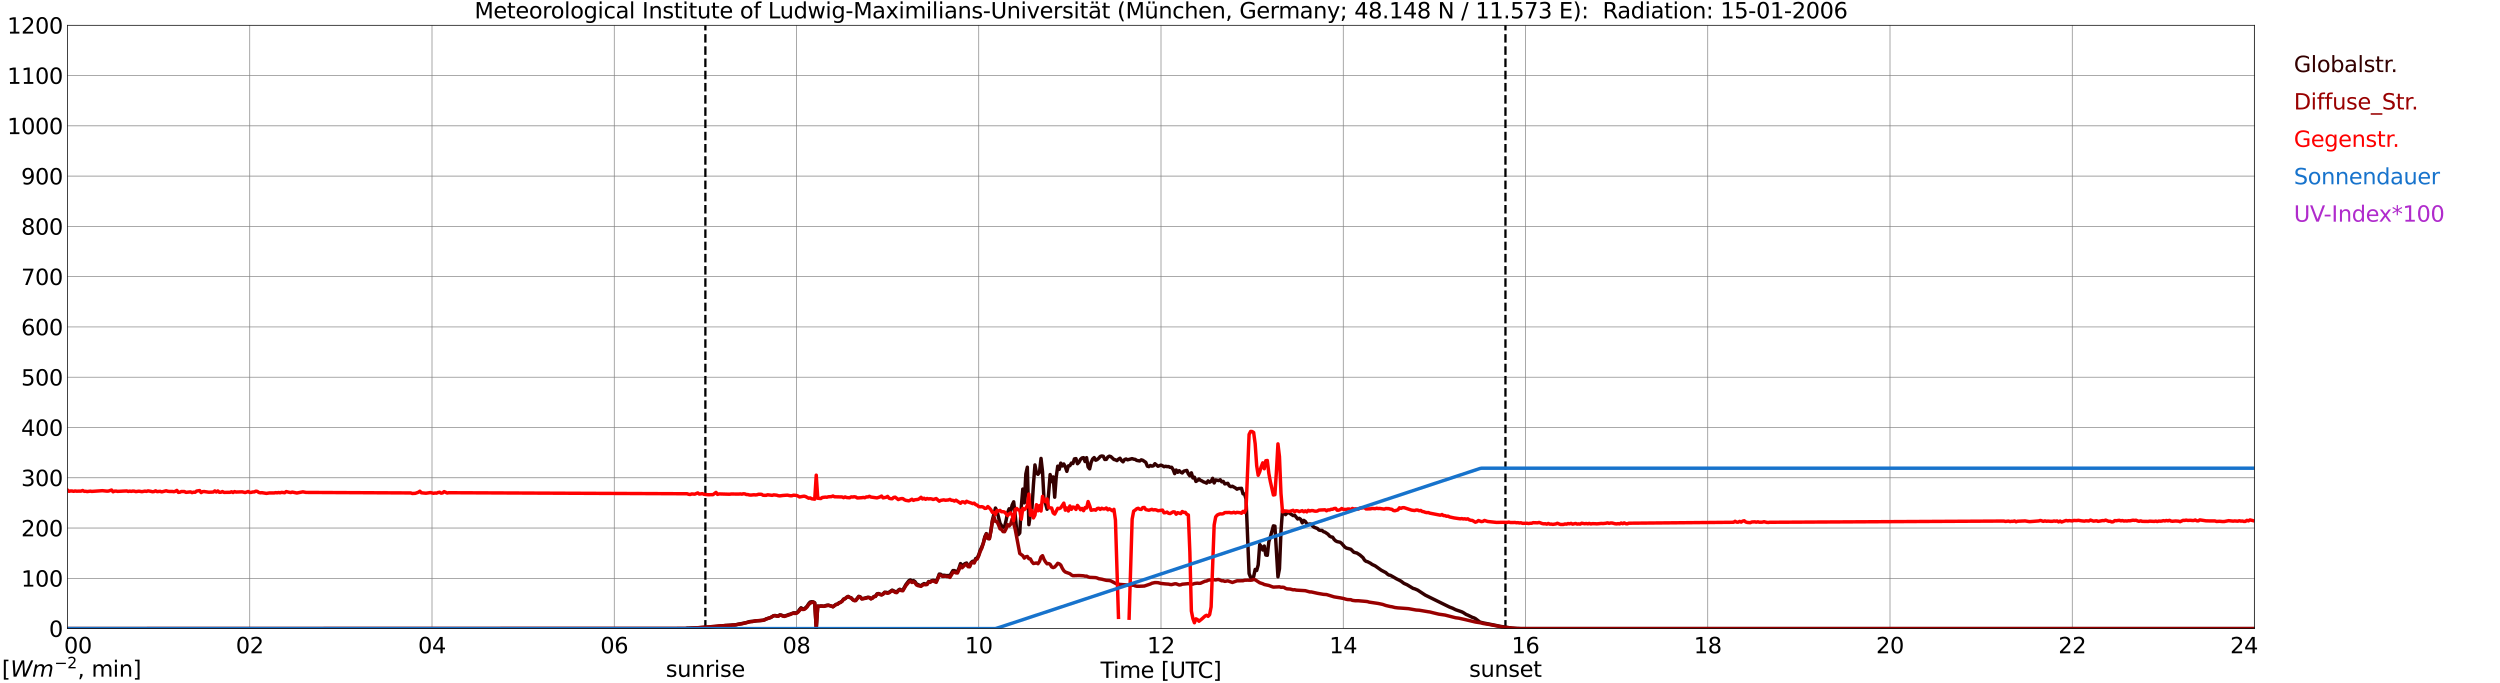<?xml version="1.0" encoding="utf-8" standalone="no"?>
<!DOCTYPE svg PUBLIC "-//W3C//DTD SVG 1.1//EN"
  "http://www.w3.org/Graphics/SVG/1.1/DTD/svg11.dtd">
<svg xmlns:xlink="http://www.w3.org/1999/xlink" width="1085.4pt" height="296.64pt" viewBox="0 0 1085.4 296.64" xmlns="http://www.w3.org/2000/svg" version="1.1">
 <defs>
  <style type="text/css">*{stroke-linejoin: round; stroke-linecap: butt}</style>
 </defs>
 <g id="figure_1">
  <g id="patch_1">
   <path d="M 0 296.64 
L 1085.4 296.64 
L 1085.4 0 
L 0 0 
z
" style="fill: #ffffff"/>
  </g>
  <g id="axes_1">
   <g id="patch_2">
    <path d="M 29.306 272.909 
L 978.814 272.909 
L 978.814 10.976 
L 29.306 10.976 
z
" style="fill: #ffffff"/>
   </g>
   <g id="patch_3">
    <path d="M 978.814 272.909 
L 978.814 272.909 
L 978.814 10.976 
L 978.814 10.976 
z
" clip-path="url(#p251e2cc246)" style="fill: #d3d3d3; opacity: 0.25; stroke: #d3d3d3; stroke-linejoin: miter"/>
   </g>
   <g id="matplotlib.axis_1">
    <g id="xtick_1">
     <g id="line2d_1">
      <path d="M 29.306 272.909 
L 29.306 10.976 
" clip-path="url(#p251e2cc246)" style="fill: none; stroke: #808080; stroke-width: 0.3; stroke-linecap: square"/>
     </g>
     <g id="line2d_2"/>
     <g id="text_1">
      <!--    00 -->
      <g transform="translate(18.733 283.627) scale(0.095 -0.095)">
       <defs>
        <path id="DejaVuSans-20" transform="scale(0.016)"/>
        <path id="DejaVuSans-30" d="M 2034 4250 
Q 1547 4250 1301 3770 
Q 1056 3291 1056 2328 
Q 1056 1369 1301 889 
Q 1547 409 2034 409 
Q 2525 409 2770 889 
Q 3016 1369 3016 2328 
Q 3016 3291 2770 3770 
Q 2525 4250 2034 4250 
z
M 2034 4750 
Q 2819 4750 3233 4129 
Q 3647 3509 3647 2328 
Q 3647 1150 3233 529 
Q 2819 -91 2034 -91 
Q 1250 -91 836 529 
Q 422 1150 422 2328 
Q 422 3509 836 4129 
Q 1250 4750 2034 4750 
z
" transform="scale(0.016)"/>
       </defs>
       <use xlink:href="#DejaVuSans-20"/>
       <use xlink:href="#DejaVuSans-20" transform="translate(31.787 0)"/>
       <use xlink:href="#DejaVuSans-20" transform="translate(63.574 0)"/>
       <use xlink:href="#DejaVuSans-30" transform="translate(95.361 0)"/>
       <use xlink:href="#DejaVuSans-30" transform="translate(158.984 0)"/>
      </g>
     </g>
    </g>
    <g id="xtick_2">
     <g id="line2d_3">
      <path d="M 108.431 272.909 
L 108.431 10.976 
" clip-path="url(#p251e2cc246)" style="fill: none; stroke: #808080; stroke-width: 0.3; stroke-linecap: square"/>
     </g>
     <g id="line2d_4"/>
     <g id="text_2">
      <!-- 02 -->
      <g transform="translate(102.387 283.627) scale(0.095 -0.095)">
       <defs>
        <path id="DejaVuSans-32" d="M 1228 531 
L 3431 531 
L 3431 0 
L 469 0 
L 469 531 
Q 828 903 1448 1529 
Q 2069 2156 2228 2338 
Q 2531 2678 2651 2914 
Q 2772 3150 2772 3378 
Q 2772 3750 2511 3984 
Q 2250 4219 1831 4219 
Q 1534 4219 1204 4116 
Q 875 4013 500 3803 
L 500 4441 
Q 881 4594 1212 4672 
Q 1544 4750 1819 4750 
Q 2544 4750 2975 4387 
Q 3406 4025 3406 3419 
Q 3406 3131 3298 2873 
Q 3191 2616 2906 2266 
Q 2828 2175 2409 1742 
Q 1991 1309 1228 531 
z
" transform="scale(0.016)"/>
       </defs>
       <use xlink:href="#DejaVuSans-30"/>
       <use xlink:href="#DejaVuSans-32" transform="translate(63.623 0)"/>
      </g>
     </g>
    </g>
    <g id="xtick_3">
     <g id="line2d_5">
      <path d="M 187.557 272.909 
L 187.557 10.976 
" clip-path="url(#p251e2cc246)" style="fill: none; stroke: #808080; stroke-width: 0.3; stroke-linecap: square"/>
     </g>
     <g id="line2d_6"/>
     <g id="text_3">
      <!-- 04 -->
      <g transform="translate(181.513 283.627) scale(0.095 -0.095)">
       <defs>
        <path id="DejaVuSans-34" d="M 2419 4116 
L 825 1625 
L 2419 1625 
L 2419 4116 
z
M 2253 4666 
L 3047 4666 
L 3047 1625 
L 3713 1625 
L 3713 1100 
L 3047 1100 
L 3047 0 
L 2419 0 
L 2419 1100 
L 313 1100 
L 313 1709 
L 2253 4666 
z
" transform="scale(0.016)"/>
       </defs>
       <use xlink:href="#DejaVuSans-30"/>
       <use xlink:href="#DejaVuSans-34" transform="translate(63.623 0)"/>
      </g>
     </g>
    </g>
    <g id="xtick_4">
     <g id="line2d_7">
      <path d="M 266.683 272.909 
L 266.683 10.976 
" clip-path="url(#p251e2cc246)" style="fill: none; stroke: #808080; stroke-width: 0.3; stroke-linecap: square"/>
     </g>
     <g id="line2d_8"/>
     <g id="text_4">
      <!-- 06 -->
      <g transform="translate(260.638 283.627) scale(0.095 -0.095)">
       <defs>
        <path id="DejaVuSans-36" d="M 2113 2584 
Q 1688 2584 1439 2293 
Q 1191 2003 1191 1497 
Q 1191 994 1439 701 
Q 1688 409 2113 409 
Q 2538 409 2786 701 
Q 3034 994 3034 1497 
Q 3034 2003 2786 2293 
Q 2538 2584 2113 2584 
z
M 3366 4563 
L 3366 3988 
Q 3128 4100 2886 4159 
Q 2644 4219 2406 4219 
Q 1781 4219 1451 3797 
Q 1122 3375 1075 2522 
Q 1259 2794 1537 2939 
Q 1816 3084 2150 3084 
Q 2853 3084 3261 2657 
Q 3669 2231 3669 1497 
Q 3669 778 3244 343 
Q 2819 -91 2113 -91 
Q 1303 -91 875 529 
Q 447 1150 447 2328 
Q 447 3434 972 4092 
Q 1497 4750 2381 4750 
Q 2619 4750 2861 4703 
Q 3103 4656 3366 4563 
z
" transform="scale(0.016)"/>
       </defs>
       <use xlink:href="#DejaVuSans-30"/>
       <use xlink:href="#DejaVuSans-36" transform="translate(63.623 0)"/>
      </g>
     </g>
    </g>
    <g id="xtick_5">
     <g id="line2d_9">
      <path d="M 345.808 272.909 
L 345.808 10.976 
" clip-path="url(#p251e2cc246)" style="fill: none; stroke: #808080; stroke-width: 0.3; stroke-linecap: square"/>
     </g>
     <g id="line2d_10"/>
     <g id="text_5">
      <!-- 08 -->
      <g transform="translate(339.764 283.627) scale(0.095 -0.095)">
       <defs>
        <path id="DejaVuSans-38" d="M 2034 2216 
Q 1584 2216 1326 1975 
Q 1069 1734 1069 1313 
Q 1069 891 1326 650 
Q 1584 409 2034 409 
Q 2484 409 2743 651 
Q 3003 894 3003 1313 
Q 3003 1734 2745 1975 
Q 2488 2216 2034 2216 
z
M 1403 2484 
Q 997 2584 770 2862 
Q 544 3141 544 3541 
Q 544 4100 942 4425 
Q 1341 4750 2034 4750 
Q 2731 4750 3128 4425 
Q 3525 4100 3525 3541 
Q 3525 3141 3298 2862 
Q 3072 2584 2669 2484 
Q 3125 2378 3379 2068 
Q 3634 1759 3634 1313 
Q 3634 634 3220 271 
Q 2806 -91 2034 -91 
Q 1263 -91 848 271 
Q 434 634 434 1313 
Q 434 1759 690 2068 
Q 947 2378 1403 2484 
z
M 1172 3481 
Q 1172 3119 1398 2916 
Q 1625 2713 2034 2713 
Q 2441 2713 2670 2916 
Q 2900 3119 2900 3481 
Q 2900 3844 2670 4047 
Q 2441 4250 2034 4250 
Q 1625 4250 1398 4047 
Q 1172 3844 1172 3481 
z
" transform="scale(0.016)"/>
       </defs>
       <use xlink:href="#DejaVuSans-30"/>
       <use xlink:href="#DejaVuSans-38" transform="translate(63.623 0)"/>
      </g>
     </g>
    </g>
    <g id="xtick_6">
     <g id="line2d_11">
      <path d="M 424.934 272.909 
L 424.934 10.976 
" clip-path="url(#p251e2cc246)" style="fill: none; stroke: #808080; stroke-width: 0.3; stroke-linecap: square"/>
     </g>
     <g id="line2d_12"/>
     <g id="text_6">
      <!-- 10 -->
      <g transform="translate(418.89 283.627) scale(0.095 -0.095)">
       <defs>
        <path id="DejaVuSans-31" d="M 794 531 
L 1825 531 
L 1825 4091 
L 703 3866 
L 703 4441 
L 1819 4666 
L 2450 4666 
L 2450 531 
L 3481 531 
L 3481 0 
L 794 0 
L 794 531 
z
" transform="scale(0.016)"/>
       </defs>
       <use xlink:href="#DejaVuSans-31"/>
       <use xlink:href="#DejaVuSans-30" transform="translate(63.623 0)"/>
      </g>
     </g>
    </g>
    <g id="xtick_7">
     <g id="line2d_13">
      <path d="M 504.06 272.909 
L 504.06 10.976 
" clip-path="url(#p251e2cc246)" style="fill: none; stroke: #808080; stroke-width: 0.3; stroke-linecap: square"/>
     </g>
     <g id="line2d_14"/>
     <g id="text_7">
      <!-- 12 -->
      <g transform="translate(498.015 283.627) scale(0.095 -0.095)">
       <use xlink:href="#DejaVuSans-31"/>
       <use xlink:href="#DejaVuSans-32" transform="translate(63.623 0)"/>
      </g>
     </g>
    </g>
    <g id="xtick_8">
     <g id="line2d_15">
      <path d="M 583.185 272.909 
L 583.185 10.976 
" clip-path="url(#p251e2cc246)" style="fill: none; stroke: #808080; stroke-width: 0.3; stroke-linecap: square"/>
     </g>
     <g id="line2d_16"/>
     <g id="text_8">
      <!-- 14 -->
      <g transform="translate(577.141 283.627) scale(0.095 -0.095)">
       <use xlink:href="#DejaVuSans-31"/>
       <use xlink:href="#DejaVuSans-34" transform="translate(63.623 0)"/>
      </g>
     </g>
    </g>
    <g id="xtick_9">
     <g id="line2d_17">
      <path d="M 662.311 272.909 
L 662.311 10.976 
" clip-path="url(#p251e2cc246)" style="fill: none; stroke: #808080; stroke-width: 0.3; stroke-linecap: square"/>
     </g>
     <g id="line2d_18"/>
     <g id="text_9">
      <!-- 16 -->
      <g transform="translate(656.267 283.627) scale(0.095 -0.095)">
       <use xlink:href="#DejaVuSans-31"/>
       <use xlink:href="#DejaVuSans-36" transform="translate(63.623 0)"/>
      </g>
     </g>
    </g>
    <g id="xtick_10">
     <g id="line2d_19">
      <path d="M 741.437 272.909 
L 741.437 10.976 
" clip-path="url(#p251e2cc246)" style="fill: none; stroke: #808080; stroke-width: 0.3; stroke-linecap: square"/>
     </g>
     <g id="line2d_20"/>
     <g id="text_10">
      <!-- 18 -->
      <g transform="translate(735.392 283.627) scale(0.095 -0.095)">
       <use xlink:href="#DejaVuSans-31"/>
       <use xlink:href="#DejaVuSans-38" transform="translate(63.623 0)"/>
      </g>
     </g>
    </g>
    <g id="xtick_11">
     <g id="line2d_21">
      <path d="M 820.562 272.909 
L 820.562 10.976 
" clip-path="url(#p251e2cc246)" style="fill: none; stroke: #808080; stroke-width: 0.3; stroke-linecap: square"/>
     </g>
     <g id="line2d_22"/>
     <g id="text_11">
      <!-- 20 -->
      <g transform="translate(814.518 283.627) scale(0.095 -0.095)">
       <use xlink:href="#DejaVuSans-32"/>
       <use xlink:href="#DejaVuSans-30" transform="translate(63.623 0)"/>
      </g>
     </g>
    </g>
    <g id="xtick_12">
     <g id="line2d_23">
      <path d="M 899.688 272.909 
L 899.688 10.976 
" clip-path="url(#p251e2cc246)" style="fill: none; stroke: #808080; stroke-width: 0.3; stroke-linecap: square"/>
     </g>
     <g id="line2d_24"/>
     <g id="text_12">
      <!-- 22 -->
      <g transform="translate(893.644 283.627) scale(0.095 -0.095)">
       <use xlink:href="#DejaVuSans-32"/>
       <use xlink:href="#DejaVuSans-32" transform="translate(63.623 0)"/>
      </g>
     </g>
    </g>
    <g id="xtick_13">
     <g id="line2d_25">
      <path d="M 978.814 272.909 
L 978.814 10.976 
" clip-path="url(#p251e2cc246)" style="fill: none; stroke: #808080; stroke-width: 0.3; stroke-linecap: square"/>
     </g>
     <g id="line2d_26"/>
     <g id="text_13">
      <!-- 24    -->
      <g transform="translate(968.241 283.627) scale(0.095 -0.095)">
       <use xlink:href="#DejaVuSans-32"/>
       <use xlink:href="#DejaVuSans-34" transform="translate(63.623 0)"/>
       <use xlink:href="#DejaVuSans-20" transform="translate(127.246 0)"/>
       <use xlink:href="#DejaVuSans-20" transform="translate(159.033 0)"/>
       <use xlink:href="#DejaVuSans-20" transform="translate(190.82 0)"/>
      </g>
     </g>
    </g>
    <g id="text_14">
     <!-- Time [UTC] -->
     <g transform="translate(477.806 294.322) scale(0.095 -0.095)">
      <defs>
       <path id="DejaVuSans-54" d="M -19 4666 
L 3928 4666 
L 3928 4134 
L 2272 4134 
L 2272 0 
L 1638 0 
L 1638 4134 
L -19 4134 
L -19 4666 
z
" transform="scale(0.016)"/>
       <path id="DejaVuSans-69" d="M 603 3500 
L 1178 3500 
L 1178 0 
L 603 0 
L 603 3500 
z
M 603 4863 
L 1178 4863 
L 1178 4134 
L 603 4134 
L 603 4863 
z
" transform="scale(0.016)"/>
       <path id="DejaVuSans-6d" d="M 3328 2828 
Q 3544 3216 3844 3400 
Q 4144 3584 4550 3584 
Q 5097 3584 5394 3201 
Q 5691 2819 5691 2113 
L 5691 0 
L 5113 0 
L 5113 2094 
Q 5113 2597 4934 2840 
Q 4756 3084 4391 3084 
Q 3944 3084 3684 2787 
Q 3425 2491 3425 1978 
L 3425 0 
L 2847 0 
L 2847 2094 
Q 2847 2600 2669 2842 
Q 2491 3084 2119 3084 
Q 1678 3084 1418 2786 
Q 1159 2488 1159 1978 
L 1159 0 
L 581 0 
L 581 3500 
L 1159 3500 
L 1159 2956 
Q 1356 3278 1631 3431 
Q 1906 3584 2284 3584 
Q 2666 3584 2933 3390 
Q 3200 3197 3328 2828 
z
" transform="scale(0.016)"/>
       <path id="DejaVuSans-65" d="M 3597 1894 
L 3597 1613 
L 953 1613 
Q 991 1019 1311 708 
Q 1631 397 2203 397 
Q 2534 397 2845 478 
Q 3156 559 3463 722 
L 3463 178 
Q 3153 47 2828 -22 
Q 2503 -91 2169 -91 
Q 1331 -91 842 396 
Q 353 884 353 1716 
Q 353 2575 817 3079 
Q 1281 3584 2069 3584 
Q 2775 3584 3186 3129 
Q 3597 2675 3597 1894 
z
M 3022 2063 
Q 3016 2534 2758 2815 
Q 2500 3097 2075 3097 
Q 1594 3097 1305 2825 
Q 1016 2553 972 2059 
L 3022 2063 
z
" transform="scale(0.016)"/>
       <path id="DejaVuSans-5b" d="M 550 4863 
L 1875 4863 
L 1875 4416 
L 1125 4416 
L 1125 -397 
L 1875 -397 
L 1875 -844 
L 550 -844 
L 550 4863 
z
" transform="scale(0.016)"/>
       <path id="DejaVuSans-55" d="M 556 4666 
L 1191 4666 
L 1191 1831 
Q 1191 1081 1462 751 
Q 1734 422 2344 422 
Q 2950 422 3222 751 
Q 3494 1081 3494 1831 
L 3494 4666 
L 4128 4666 
L 4128 1753 
Q 4128 841 3676 375 
Q 3225 -91 2344 -91 
Q 1459 -91 1007 375 
Q 556 841 556 1753 
L 556 4666 
z
" transform="scale(0.016)"/>
       <path id="DejaVuSans-43" d="M 4122 4306 
L 4122 3641 
Q 3803 3938 3442 4084 
Q 3081 4231 2675 4231 
Q 1875 4231 1450 3742 
Q 1025 3253 1025 2328 
Q 1025 1406 1450 917 
Q 1875 428 2675 428 
Q 3081 428 3442 575 
Q 3803 722 4122 1019 
L 4122 359 
Q 3791 134 3420 21 
Q 3050 -91 2638 -91 
Q 1578 -91 968 557 
Q 359 1206 359 2328 
Q 359 3453 968 4101 
Q 1578 4750 2638 4750 
Q 3056 4750 3426 4639 
Q 3797 4528 4122 4306 
z
" transform="scale(0.016)"/>
       <path id="DejaVuSans-5d" d="M 1947 4863 
L 1947 -844 
L 622 -844 
L 622 -397 
L 1369 -397 
L 1369 4416 
L 622 4416 
L 622 4863 
L 1947 4863 
z
" transform="scale(0.016)"/>
      </defs>
      <use xlink:href="#DejaVuSans-54"/>
      <use xlink:href="#DejaVuSans-69" transform="translate(57.959 0)"/>
      <use xlink:href="#DejaVuSans-6d" transform="translate(85.742 0)"/>
      <use xlink:href="#DejaVuSans-65" transform="translate(183.154 0)"/>
      <use xlink:href="#DejaVuSans-20" transform="translate(244.678 0)"/>
      <use xlink:href="#DejaVuSans-5b" transform="translate(276.465 0)"/>
      <use xlink:href="#DejaVuSans-55" transform="translate(315.479 0)"/>
      <use xlink:href="#DejaVuSans-54" transform="translate(388.672 0)"/>
      <use xlink:href="#DejaVuSans-43" transform="translate(443.881 0)"/>
      <use xlink:href="#DejaVuSans-5d" transform="translate(513.705 0)"/>
     </g>
    </g>
   </g>
   <g id="matplotlib.axis_2">
    <g id="ytick_1">
     <g id="line2d_27">
      <path d="M 29.306 272.909 
L 978.814 272.909 
" clip-path="url(#p251e2cc246)" style="fill: none; stroke: #808080; stroke-width: 0.3; stroke-linecap: square"/>
     </g>
     <g id="line2d_28"/>
     <g id="text_15">
      <!-- 0 -->
      <g transform="translate(21.261 276.518) scale(0.095 -0.095)">
       <use xlink:href="#DejaVuSans-30"/>
      </g>
     </g>
    </g>
    <g id="ytick_2">
     <g id="line2d_29">
      <path d="M 29.306 251.081 
L 978.814 251.081 
" clip-path="url(#p251e2cc246)" style="fill: none; stroke: #808080; stroke-width: 0.3; stroke-linecap: square"/>
     </g>
     <g id="line2d_30"/>
     <g id="text_16">
      <!-- 100 -->
      <g transform="translate(9.173 254.69) scale(0.095 -0.095)">
       <use xlink:href="#DejaVuSans-31"/>
       <use xlink:href="#DejaVuSans-30" transform="translate(63.623 0)"/>
       <use xlink:href="#DejaVuSans-30" transform="translate(127.246 0)"/>
      </g>
     </g>
    </g>
    <g id="ytick_3">
     <g id="line2d_31">
      <path d="M 29.306 229.253 
L 978.814 229.253 
" clip-path="url(#p251e2cc246)" style="fill: none; stroke: #808080; stroke-width: 0.3; stroke-linecap: square"/>
     </g>
     <g id="line2d_32"/>
     <g id="text_17">
      <!-- 200 -->
      <g transform="translate(9.173 232.863) scale(0.095 -0.095)">
       <use xlink:href="#DejaVuSans-32"/>
       <use xlink:href="#DejaVuSans-30" transform="translate(63.623 0)"/>
       <use xlink:href="#DejaVuSans-30" transform="translate(127.246 0)"/>
      </g>
     </g>
    </g>
    <g id="ytick_4">
     <g id="line2d_33">
      <path d="M 29.306 207.426 
L 978.814 207.426 
" clip-path="url(#p251e2cc246)" style="fill: none; stroke: #808080; stroke-width: 0.3; stroke-linecap: square"/>
     </g>
     <g id="line2d_34"/>
     <g id="text_18">
      <!-- 300 -->
      <g transform="translate(9.173 211.035) scale(0.095 -0.095)">
       <defs>
        <path id="DejaVuSans-33" d="M 2597 2516 
Q 3050 2419 3304 2112 
Q 3559 1806 3559 1356 
Q 3559 666 3084 287 
Q 2609 -91 1734 -91 
Q 1441 -91 1130 -33 
Q 819 25 488 141 
L 488 750 
Q 750 597 1062 519 
Q 1375 441 1716 441 
Q 2309 441 2620 675 
Q 2931 909 2931 1356 
Q 2931 1769 2642 2001 
Q 2353 2234 1838 2234 
L 1294 2234 
L 1294 2753 
L 1863 2753 
Q 2328 2753 2575 2939 
Q 2822 3125 2822 3475 
Q 2822 3834 2567 4026 
Q 2313 4219 1838 4219 
Q 1578 4219 1281 4162 
Q 984 4106 628 3988 
L 628 4550 
Q 988 4650 1302 4700 
Q 1616 4750 1894 4750 
Q 2613 4750 3031 4423 
Q 3450 4097 3450 3541 
Q 3450 3153 3228 2886 
Q 3006 2619 2597 2516 
z
" transform="scale(0.016)"/>
       </defs>
       <use xlink:href="#DejaVuSans-33"/>
       <use xlink:href="#DejaVuSans-30" transform="translate(63.623 0)"/>
       <use xlink:href="#DejaVuSans-30" transform="translate(127.246 0)"/>
      </g>
     </g>
    </g>
    <g id="ytick_5">
     <g id="line2d_35">
      <path d="M 29.306 185.598 
L 978.814 185.598 
" clip-path="url(#p251e2cc246)" style="fill: none; stroke: #808080; stroke-width: 0.3; stroke-linecap: square"/>
     </g>
     <g id="line2d_36"/>
     <g id="text_19">
      <!-- 400 -->
      <g transform="translate(9.173 189.207) scale(0.095 -0.095)">
       <use xlink:href="#DejaVuSans-34"/>
       <use xlink:href="#DejaVuSans-30" transform="translate(63.623 0)"/>
       <use xlink:href="#DejaVuSans-30" transform="translate(127.246 0)"/>
      </g>
     </g>
    </g>
    <g id="ytick_6">
     <g id="line2d_37">
      <path d="M 29.306 163.77 
L 978.814 163.77 
" clip-path="url(#p251e2cc246)" style="fill: none; stroke: #808080; stroke-width: 0.3; stroke-linecap: square"/>
     </g>
     <g id="line2d_38"/>
     <g id="text_20">
      <!-- 500 -->
      <g transform="translate(9.173 167.379) scale(0.095 -0.095)">
       <defs>
        <path id="DejaVuSans-35" d="M 691 4666 
L 3169 4666 
L 3169 4134 
L 1269 4134 
L 1269 2991 
Q 1406 3038 1543 3061 
Q 1681 3084 1819 3084 
Q 2600 3084 3056 2656 
Q 3513 2228 3513 1497 
Q 3513 744 3044 326 
Q 2575 -91 1722 -91 
Q 1428 -91 1123 -41 
Q 819 9 494 109 
L 494 744 
Q 775 591 1075 516 
Q 1375 441 1709 441 
Q 2250 441 2565 725 
Q 2881 1009 2881 1497 
Q 2881 1984 2565 2268 
Q 2250 2553 1709 2553 
Q 1456 2553 1204 2497 
Q 953 2441 691 2322 
L 691 4666 
z
" transform="scale(0.016)"/>
       </defs>
       <use xlink:href="#DejaVuSans-35"/>
       <use xlink:href="#DejaVuSans-30" transform="translate(63.623 0)"/>
       <use xlink:href="#DejaVuSans-30" transform="translate(127.246 0)"/>
      </g>
     </g>
    </g>
    <g id="ytick_7">
     <g id="line2d_39">
      <path d="M 29.306 141.942 
L 978.814 141.942 
" clip-path="url(#p251e2cc246)" style="fill: none; stroke: #808080; stroke-width: 0.3; stroke-linecap: square"/>
     </g>
     <g id="line2d_40"/>
     <g id="text_21">
      <!-- 600 -->
      <g transform="translate(9.173 145.551) scale(0.095 -0.095)">
       <use xlink:href="#DejaVuSans-36"/>
       <use xlink:href="#DejaVuSans-30" transform="translate(63.623 0)"/>
       <use xlink:href="#DejaVuSans-30" transform="translate(127.246 0)"/>
      </g>
     </g>
    </g>
    <g id="ytick_8">
     <g id="line2d_41">
      <path d="M 29.306 120.114 
L 978.814 120.114 
" clip-path="url(#p251e2cc246)" style="fill: none; stroke: #808080; stroke-width: 0.3; stroke-linecap: square"/>
     </g>
     <g id="line2d_42"/>
     <g id="text_22">
      <!-- 700 -->
      <g transform="translate(9.173 123.724) scale(0.095 -0.095)">
       <defs>
        <path id="DejaVuSans-37" d="M 525 4666 
L 3525 4666 
L 3525 4397 
L 1831 0 
L 1172 0 
L 2766 4134 
L 525 4134 
L 525 4666 
z
" transform="scale(0.016)"/>
       </defs>
       <use xlink:href="#DejaVuSans-37"/>
       <use xlink:href="#DejaVuSans-30" transform="translate(63.623 0)"/>
       <use xlink:href="#DejaVuSans-30" transform="translate(127.246 0)"/>
      </g>
     </g>
    </g>
    <g id="ytick_9">
     <g id="line2d_43">
      <path d="M 29.306 98.287 
L 978.814 98.287 
" clip-path="url(#p251e2cc246)" style="fill: none; stroke: #808080; stroke-width: 0.3; stroke-linecap: square"/>
     </g>
     <g id="line2d_44"/>
     <g id="text_23">
      <!-- 800 -->
      <g transform="translate(9.173 101.896) scale(0.095 -0.095)">
       <use xlink:href="#DejaVuSans-38"/>
       <use xlink:href="#DejaVuSans-30" transform="translate(63.623 0)"/>
       <use xlink:href="#DejaVuSans-30" transform="translate(127.246 0)"/>
      </g>
     </g>
    </g>
    <g id="ytick_10">
     <g id="line2d_45">
      <path d="M 29.306 76.459 
L 978.814 76.459 
" clip-path="url(#p251e2cc246)" style="fill: none; stroke: #808080; stroke-width: 0.3; stroke-linecap: square"/>
     </g>
     <g id="line2d_46"/>
     <g id="text_24">
      <!-- 900 -->
      <g transform="translate(9.173 80.068) scale(0.095 -0.095)">
       <defs>
        <path id="DejaVuSans-39" d="M 703 97 
L 703 672 
Q 941 559 1184 500 
Q 1428 441 1663 441 
Q 2288 441 2617 861 
Q 2947 1281 2994 2138 
Q 2813 1869 2534 1725 
Q 2256 1581 1919 1581 
Q 1219 1581 811 2004 
Q 403 2428 403 3163 
Q 403 3881 828 4315 
Q 1253 4750 1959 4750 
Q 2769 4750 3195 4129 
Q 3622 3509 3622 2328 
Q 3622 1225 3098 567 
Q 2575 -91 1691 -91 
Q 1453 -91 1209 -44 
Q 966 3 703 97 
z
M 1959 2075 
Q 2384 2075 2632 2365 
Q 2881 2656 2881 3163 
Q 2881 3666 2632 3958 
Q 2384 4250 1959 4250 
Q 1534 4250 1286 3958 
Q 1038 3666 1038 3163 
Q 1038 2656 1286 2365 
Q 1534 2075 1959 2075 
z
" transform="scale(0.016)"/>
       </defs>
       <use xlink:href="#DejaVuSans-39"/>
       <use xlink:href="#DejaVuSans-30" transform="translate(63.623 0)"/>
       <use xlink:href="#DejaVuSans-30" transform="translate(127.246 0)"/>
      </g>
     </g>
    </g>
    <g id="ytick_11">
     <g id="line2d_47">
      <path d="M 29.306 54.631 
L 978.814 54.631 
" clip-path="url(#p251e2cc246)" style="fill: none; stroke: #808080; stroke-width: 0.3; stroke-linecap: square"/>
     </g>
     <g id="line2d_48"/>
     <g id="text_25">
      <!-- 1000 -->
      <g transform="translate(3.128 58.24) scale(0.095 -0.095)">
       <use xlink:href="#DejaVuSans-31"/>
       <use xlink:href="#DejaVuSans-30" transform="translate(63.623 0)"/>
       <use xlink:href="#DejaVuSans-30" transform="translate(127.246 0)"/>
       <use xlink:href="#DejaVuSans-30" transform="translate(190.869 0)"/>
      </g>
     </g>
    </g>
    <g id="ytick_12">
     <g id="line2d_49">
      <path d="M 29.306 32.803 
L 978.814 32.803 
" clip-path="url(#p251e2cc246)" style="fill: none; stroke: #808080; stroke-width: 0.3; stroke-linecap: square"/>
     </g>
     <g id="line2d_50"/>
     <g id="text_26">
      <!-- 1100 -->
      <g transform="translate(3.128 36.413) scale(0.095 -0.095)">
       <use xlink:href="#DejaVuSans-31"/>
       <use xlink:href="#DejaVuSans-31" transform="translate(63.623 0)"/>
       <use xlink:href="#DejaVuSans-30" transform="translate(127.246 0)"/>
       <use xlink:href="#DejaVuSans-30" transform="translate(190.869 0)"/>
      </g>
     </g>
    </g>
    <g id="ytick_13">
     <g id="line2d_51">
      <path d="M 29.306 10.976 
L 978.814 10.976 
" clip-path="url(#p251e2cc246)" style="fill: none; stroke: #808080; stroke-width: 0.3; stroke-linecap: square"/>
     </g>
     <g id="line2d_52"/>
     <g id="text_27">
      <!-- 1200 -->
      <g transform="translate(3.128 14.585) scale(0.095 -0.095)">
       <use xlink:href="#DejaVuSans-31"/>
       <use xlink:href="#DejaVuSans-32" transform="translate(63.623 0)"/>
       <use xlink:href="#DejaVuSans-30" transform="translate(127.246 0)"/>
       <use xlink:href="#DejaVuSans-30" transform="translate(190.869 0)"/>
      </g>
     </g>
    </g>
   </g>
   <g id="line2d_53">
    <path d="M 306.246 272.909 
L 306.246 10.976 
" clip-path="url(#p251e2cc246)" style="fill: none; stroke-dasharray: 3.7,1.6; stroke-dashoffset: 0; stroke: #000000"/>
   </g>
   <g id="line2d_54">
    <path d="M 653.607 272.909 
L 653.607 10.976 
" clip-path="url(#p251e2cc246)" style="fill: none; stroke-dasharray: 3.7,1.6; stroke-dashoffset: 0; stroke: #000000"/>
   </g>
   <g id="line2d_55">
    <path d="M 29.306 272.909 
L 297.674 272.909 
L 298.333 272.719 
L 300.971 272.638 
L 302.949 272.555 
L 308.224 272.186 
L 308.883 272.064 
L 310.861 271.981 
L 314.818 271.573 
L 319.433 271.246 
L 320.752 270.957 
L 322.071 270.713 
L 324.049 270.303 
L 325.368 269.894 
L 327.346 269.689 
L 328.665 269.525 
L 329.983 269.443 
L 331.302 269.279 
L 331.961 269.074 
L 332.621 268.707 
L 334.599 268.091 
L 335.918 267.314 
L 336.577 267.231 
L 337.236 267.395 
L 337.896 267.437 
L 338.555 266.945 
L 339.215 267.026 
L 339.874 267.354 
L 340.533 267.478 
L 341.852 267.068 
L 342.512 266.782 
L 343.171 266.618 
L 344.49 266.085 
L 345.808 266.085 
L 346.468 265.594 
L 347.127 264.61 
L 347.787 263.874 
L 348.446 264.324 
L 349.105 264.446 
L 350.424 263.178 
L 351.083 262.113 
L 351.743 261.375 
L 352.402 261.253 
L 353.062 261.294 
L 353.721 261.702 
L 354.38 272.909 
L 355.04 263.121 
L 355.699 263.202 
L 356.359 263.08 
L 357.677 263.202 
L 358.996 262.752 
L 359.655 262.711 
L 361.634 263.407 
L 362.952 262.383 
L 363.612 262.261 
L 364.271 261.687 
L 364.93 261.443 
L 365.59 260.991 
L 366.249 260.092 
L 366.909 259.928 
L 367.568 259.312 
L 368.227 258.943 
L 368.887 259.354 
L 369.546 259.559 
L 370.206 260.295 
L 370.865 260.705 
L 371.524 260.622 
L 372.843 258.902 
L 373.502 259.149 
L 374.162 259.928 
L 374.821 259.845 
L 376.799 259.312 
L 377.459 259.395 
L 378.118 259.928 
L 378.777 259.598 
L 379.437 258.943 
L 380.096 258.863 
L 380.756 257.839 
L 381.415 257.675 
L 382.734 258.208 
L 383.393 257.878 
L 384.053 257.143 
L 384.712 257.143 
L 385.371 257.348 
L 386.031 257.101 
L 387.349 256.2 
L 389.328 257.182 
L 389.987 256.241 
L 390.646 255.831 
L 391.306 256.158 
L 391.965 256.241 
L 393.284 253.825 
L 394.603 252.105 
L 395.262 251.777 
L 395.921 252.31 
L 396.581 252.063 
L 397.24 252.515 
L 397.899 253.497 
L 399.218 254.111 
L 399.878 254.316 
L 400.537 253.744 
L 401.196 253.375 
L 401.856 253.578 
L 402.515 253.497 
L 403.175 252.474 
L 403.834 252.596 
L 404.493 252.105 
L 405.153 251.941 
L 405.812 252.063 
L 406.471 252.474 
L 407.131 251.04 
L 407.79 249.239 
L 408.45 249.32 
L 409.109 249.894 
L 409.768 249.73 
L 411.087 249.935 
L 411.746 249.852 
L 412.406 249.935 
L 413.725 247.724 
L 414.384 247.724 
L 415.043 248.132 
L 415.703 248.174 
L 416.362 246.659 
L 417.022 244.692 
L 417.681 245.635 
L 419 244.692 
L 419.659 244.448 
L 420.318 245.716 
L 420.978 245.716 
L 421.637 244.201 
L 422.297 243.668 
L 422.956 243.996 
L 423.615 242.481 
L 424.275 242.276 
L 424.934 240.844 
L 425.593 238.836 
L 426.253 237.485 
L 426.912 235.806 
L 427.572 233.021 
L 428.231 231.67 
L 428.89 233.8 
L 429.55 233.8 
L 430.209 230.441 
L 430.869 225.813 
L 432.187 220.572 
L 432.847 221.841 
L 434.165 227.164 
L 434.825 228.23 
L 435.484 228.926 
L 436.144 228.721 
L 436.803 225.935 
L 437.462 222.578 
L 438.122 220.9 
L 438.781 221.924 
L 439.44 219.261 
L 440.1 217.868 
L 440.759 223.561 
L 441.419 230.36 
L 442.078 232.161 
L 442.737 231.423 
L 443.397 220.162 
L 444.056 212.339 
L 444.716 218.32 
L 445.375 205.788 
L 446.034 202.84 
L 446.694 227.78 
L 447.353 223.192 
L 448.012 221.022 
L 448.672 210.455 
L 449.331 201.855 
L 449.991 205.378 
L 450.65 205.911 
L 451.309 205.009 
L 451.969 199.031 
L 452.628 204.804 
L 453.287 217.377 
L 453.947 218.647 
L 454.606 221.103 
L 455.266 214.264 
L 455.925 206.033 
L 456.584 209.104 
L 457.244 207.057 
L 457.903 215.862 
L 458.563 207.098 
L 459.222 202.388 
L 459.881 203.78 
L 460.541 201.078 
L 461.2 202.307 
L 461.859 201.447 
L 462.519 202.715 
L 463.178 204.64 
L 463.838 202.265 
L 464.497 202.182 
L 465.156 201.037 
L 465.816 201.242 
L 466.475 199.236 
L 467.134 199.111 
L 467.794 201.325 
L 468.453 200.668 
L 469.113 199.439 
L 469.772 198.825 
L 470.431 198.703 
L 471.091 200.382 
L 471.75 198.703 
L 472.409 202.715 
L 473.069 203.575 
L 473.728 200.751 
L 474.388 199.275 
L 475.047 198.662 
L 475.706 199.808 
L 476.366 199.522 
L 477.025 198.948 
L 477.685 198.171 
L 478.344 197.965 
L 479.003 198.088 
L 479.663 199.48 
L 480.322 199.439 
L 480.981 198.415 
L 481.641 198.048 
L 482.3 198.251 
L 483.619 199.48 
L 484.278 199.644 
L 484.938 199.971 
L 485.597 199.358 
L 486.256 198.948 
L 486.916 199.932 
L 487.575 200.504 
L 488.235 199.522 
L 488.894 199.275 
L 489.553 199.644 
L 491.532 199.111 
L 492.191 199.358 
L 492.85 199.439 
L 493.51 199.891 
L 494.828 200.135 
L 495.488 199.644 
L 496.147 199.849 
L 497.466 200.751 
L 498.125 202.388 
L 498.785 202.593 
L 499.444 202.102 
L 500.103 202.388 
L 500.763 202.224 
L 501.422 201.325 
L 502.741 202.429 
L 504.06 201.938 
L 504.719 202.224 
L 505.379 202.634 
L 506.038 202.429 
L 506.697 202.593 
L 507.357 202.551 
L 508.016 202.92 
L 508.675 202.879 
L 509.335 203.903 
L 509.994 205.623 
L 510.654 204.068 
L 511.313 205.051 
L 511.972 204.354 
L 512.632 205.009 
L 513.291 205.337 
L 513.95 204.56 
L 515.269 204.232 
L 515.929 205.747 
L 516.588 206.607 
L 517.247 205.295 
L 517.907 207.508 
L 518.566 207.179 
L 519.226 209.023 
L 519.885 208.613 
L 520.544 207.958 
L 521.204 208.532 
L 521.863 208.818 
L 522.522 209.228 
L 523.182 209.431 
L 523.841 209.759 
L 524.501 208.777 
L 525.16 209.351 
L 525.819 208.982 
L 526.479 207.672 
L 527.138 209.678 
L 527.797 208.368 
L 529.116 208.654 
L 529.776 208.286 
L 530.435 209.187 
L 531.094 209.023 
L 531.754 210.089 
L 533.073 209.842 
L 533.732 210.949 
L 534.391 211.276 
L 535.051 211.112 
L 536.369 211.848 
L 537.029 212.38 
L 537.688 212.094 
L 539.007 212.012 
L 539.666 214.386 
L 540.326 214.469 
L 540.985 216.68 
L 542.304 249.034 
L 542.963 250.712 
L 543.623 250.631 
L 544.282 250.385 
L 544.941 247.231 
L 545.601 247.682 
L 546.26 245.266 
L 546.919 236.419 
L 547.579 237.279 
L 548.238 238.794 
L 548.898 237.074 
L 549.557 240.966 
L 550.216 241.088 
L 550.876 235.19 
L 551.535 233.143 
L 552.854 228.31 
L 553.513 228.435 
L 554.832 250.426 
L 555.491 246.945 
L 556.151 230.727 
L 556.81 221.596 
L 557.47 221.963 
L 558.129 223.438 
L 558.788 222.784 
L 559.448 222.537 
L 561.426 223.847 
L 562.085 223.683 
L 563.404 225.322 
L 564.063 225.036 
L 564.723 225.486 
L 565.382 227.001 
L 566.042 225.935 
L 566.701 226.387 
L 567.36 227.37 
L 568.02 227.655 
L 568.679 227.492 
L 569.338 227.655 
L 569.998 228.516 
L 570.657 228.967 
L 571.976 229.458 
L 572.635 230.113 
L 573.295 230.277 
L 573.954 230.277 
L 574.613 230.851 
L 575.273 231.056 
L 576.592 231.956 
L 577.251 232.735 
L 577.91 233.104 
L 578.57 233.226 
L 579.229 234.208 
L 579.889 234.824 
L 580.548 235.151 
L 581.867 235.437 
L 582.526 235.97 
L 583.845 237.485 
L 584.504 237.934 
L 586.482 238.467 
L 587.801 239.779 
L 589.12 240.106 
L 590.439 240.966 
L 591.757 242.112 
L 592.417 243.177 
L 593.076 243.71 
L 593.736 243.874 
L 595.054 244.57 
L 595.714 245.061 
L 597.032 245.674 
L 599.67 247.558 
L 600.989 248.254 
L 601.648 248.584 
L 602.307 249.197 
L 602.967 249.647 
L 603.626 249.771 
L 604.945 250.507 
L 606.264 251.286 
L 607.582 251.941 
L 608.242 252.31 
L 609.561 253.292 
L 610.879 253.866 
L 613.517 255.464 
L 614.176 255.628 
L 615.495 256.2 
L 618.792 258.372 
L 629.342 263.571 
L 630.661 264.062 
L 631.98 264.719 
L 634.617 265.618 
L 635.276 265.948 
L 636.595 266.808 
L 637.255 267.052 
L 639.233 268.035 
L 639.892 268.24 
L 640.552 268.567 
L 642.53 270.082 
L 643.848 270.412 
L 649.783 271.599 
L 651.102 271.885 
L 653.739 272.295 
L 656.377 272.745 
L 660.333 272.909 
L 978.154 272.909 
L 978.154 272.909 
" clip-path="url(#p251e2cc246)" style="fill: none; stroke: #330000; stroke-width: 1.5; stroke-linecap: square"/>
   </g>
   <g id="line2d_56">
    <path d="M 29.306 272.909 
L 298.992 272.806 
L 309.543 272.051 
L 312.839 271.673 
L 313.499 271.8 
L 314.818 271.59 
L 317.455 271.505 
L 318.114 271.337 
L 318.774 271.422 
L 319.433 271.337 
L 320.093 271.128 
L 322.071 270.835 
L 326.027 269.868 
L 326.686 269.868 
L 328.005 269.532 
L 331.302 269.322 
L 331.961 269.113 
L 332.621 268.777 
L 334.599 268.107 
L 335.918 267.308 
L 336.577 267.308 
L 337.236 267.517 
L 337.896 267.561 
L 338.555 267.098 
L 339.215 267.183 
L 339.874 267.476 
L 340.533 267.644 
L 343.171 266.762 
L 343.83 266.426 
L 344.49 266.258 
L 345.149 266.343 
L 345.808 266.258 
L 346.468 265.797 
L 347.787 264.287 
L 348.446 264.621 
L 349.105 264.579 
L 349.765 264.16 
L 350.424 263.488 
L 351.083 262.523 
L 351.743 261.892 
L 352.402 261.6 
L 353.062 261.473 
L 353.721 261.936 
L 354.38 272.909 
L 355.04 263.213 
L 355.699 263.296 
L 356.359 263.128 
L 357.018 263.128 
L 357.677 263.254 
L 359.655 262.835 
L 360.974 263.128 
L 361.634 263.464 
L 362.952 262.499 
L 363.612 262.373 
L 364.271 261.827 
L 364.93 261.576 
L 365.59 261.072 
L 366.249 260.231 
L 366.909 259.939 
L 367.568 259.349 
L 368.227 259.015 
L 368.887 259.393 
L 369.546 259.603 
L 370.206 260.358 
L 370.865 260.777 
L 371.524 260.777 
L 372.843 259.057 
L 373.502 259.266 
L 374.162 260.063 
L 376.14 259.686 
L 376.799 259.393 
L 377.459 259.476 
L 378.118 260.022 
L 378.777 259.729 
L 379.437 259.098 
L 380.096 258.972 
L 380.756 258.007 
L 381.415 257.839 
L 382.074 258.134 
L 382.734 258.302 
L 383.393 257.966 
L 384.053 257.252 
L 385.371 257.588 
L 386.031 257.378 
L 386.69 256.874 
L 387.349 256.538 
L 388.009 256.748 
L 388.668 257.21 
L 389.328 257.293 
L 389.987 256.538 
L 390.646 256.119 
L 391.306 256.411 
L 391.965 256.497 
L 393.284 254.272 
L 394.603 252.677 
L 395.262 252.382 
L 395.921 252.886 
L 396.581 252.635 
L 397.24 253.013 
L 397.899 253.978 
L 398.559 254.272 
L 399.878 254.565 
L 400.537 254.061 
L 401.196 253.768 
L 401.856 253.892 
L 402.515 253.768 
L 403.175 252.718 
L 403.834 252.845 
L 404.493 252.341 
L 405.153 252.255 
L 406.471 252.845 
L 407.79 249.695 
L 408.45 249.739 
L 409.109 250.241 
L 409.768 250.241 
L 410.428 250.116 
L 411.087 250.326 
L 411.746 250.326 
L 412.406 250.703 
L 413.725 248.521 
L 414.384 248.436 
L 415.043 248.73 
L 415.703 248.772 
L 416.362 247.344 
L 417.022 245.583 
L 417.681 246.506 
L 419 245.246 
L 419.659 244.952 
L 420.318 246.043 
L 420.978 246.087 
L 421.637 244.533 
L 422.297 244.114 
L 422.956 244.45 
L 423.615 243.022 
L 424.275 242.686 
L 424.934 241.3 
L 425.593 239.37 
L 426.253 238.026 
L 426.912 235.928 
L 427.572 233.409 
L 428.231 231.94 
L 428.89 233.745 
L 429.55 233.914 
L 430.209 230.596 
L 430.869 226.274 
L 431.528 224.342 
L 432.187 226.398 
L 432.847 226.483 
L 433.506 227.867 
L 434.165 229.589 
L 434.825 229.882 
L 435.484 230.807 
L 436.144 230.849 
L 436.803 229.589 
L 437.462 227.743 
L 438.122 228.371 
L 438.781 227.575 
L 439.44 225.265 
L 440.1 227.28 
L 440.759 229.799 
L 442.737 240.294 
L 444.056 241.259 
L 444.716 242.308 
L 445.375 241.721 
L 446.034 241.595 
L 446.694 242.559 
L 447.353 242.645 
L 448.012 243.904 
L 448.672 244.659 
L 449.991 244.406 
L 450.65 244.742 
L 451.309 243.736 
L 451.969 241.804 
L 452.628 241.259 
L 453.287 242.896 
L 453.947 243.987 
L 454.606 244.784 
L 455.266 244.659 
L 455.925 244.995 
L 456.584 246.128 
L 457.244 246.421 
L 457.903 246.17 
L 458.563 245.456 
L 459.222 244.574 
L 459.881 244.784 
L 460.541 245.329 
L 461.2 246.715 
L 461.859 247.765 
L 462.519 248.353 
L 464.497 249.066 
L 465.156 249.612 
L 465.816 249.948 
L 468.453 249.863 
L 470.431 249.99 
L 471.091 250.158 
L 471.75 250.116 
L 472.409 250.452 
L 473.069 250.662 
L 475.047 250.745 
L 475.706 250.786 
L 476.366 250.954 
L 477.025 251.249 
L 478.344 251.459 
L 480.322 251.963 
L 481.641 252.046 
L 482.3 252.214 
L 484.278 253.264 
L 484.938 253.515 
L 486.256 253.727 
L 488.894 253.936 
L 490.213 254.104 
L 492.191 254.061 
L 492.85 254.355 
L 493.51 254.523 
L 494.828 254.523 
L 496.807 254.438 
L 499.444 253.558 
L 500.103 253.222 
L 501.422 252.928 
L 502.741 252.969 
L 504.06 253.305 
L 506.038 253.515 
L 507.357 253.6 
L 508.016 253.768 
L 508.675 253.81 
L 509.994 253.473 
L 510.654 253.473 
L 511.972 253.978 
L 512.632 253.892 
L 513.291 253.641 
L 515.929 253.39 
L 517.247 253.6 
L 517.907 253.6 
L 518.566 253.347 
L 519.885 253.181 
L 520.544 253.264 
L 521.204 253.222 
L 523.182 252.341 
L 523.841 252.255 
L 524.501 251.921 
L 525.16 251.753 
L 525.819 251.836 
L 526.479 251.627 
L 527.797 251.795 
L 528.457 251.627 
L 529.116 251.585 
L 530.435 252.172 
L 531.094 252.131 
L 531.754 252.423 
L 533.073 252.172 
L 535.051 252.886 
L 537.029 252.172 
L 539.666 252.131 
L 540.326 251.921 
L 541.644 251.878 
L 542.963 251.921 
L 543.623 251.836 
L 544.282 251.585 
L 544.941 251.71 
L 546.919 253.013 
L 548.238 253.432 
L 548.898 253.768 
L 550.876 254.187 
L 552.195 254.691 
L 552.854 254.901 
L 555.491 254.774 
L 556.151 254.984 
L 556.81 254.942 
L 557.47 255.027 
L 558.129 255.447 
L 558.788 255.656 
L 560.107 255.741 
L 561.426 256.075 
L 562.085 256.034 
L 562.745 256.202 
L 566.701 256.455 
L 568.679 257.001 
L 569.338 257.001 
L 571.976 257.588 
L 574.613 258.048 
L 575.932 258.134 
L 579.229 259.14 
L 581.867 259.561 
L 583.185 259.812 
L 584.504 260.19 
L 585.164 260.316 
L 586.482 260.358 
L 587.142 260.653 
L 588.46 260.821 
L 589.779 260.821 
L 593.076 261.113 
L 593.736 261.198 
L 594.395 261.408 
L 598.351 261.995 
L 600.329 262.414 
L 601.648 262.877 
L 603.626 263.337 
L 604.286 263.422 
L 605.604 263.759 
L 606.923 263.927 
L 608.242 264.01 
L 611.539 264.261 
L 614.836 264.85 
L 616.154 264.933 
L 620.111 265.605 
L 620.77 265.688 
L 622.089 266.024 
L 624.726 266.655 
L 627.364 267.033 
L 631.98 268.207 
L 633.298 268.375 
L 635.936 268.962 
L 640.552 270.054 
L 643.189 270.475 
L 643.848 270.685 
L 646.486 271.104 
L 653.08 272.363 
L 654.399 272.446 
L 658.355 272.867 
L 660.333 272.909 
L 978.154 272.909 
L 978.154 272.909 
" clip-path="url(#p251e2cc246)" style="fill: none; stroke: #990000; stroke-width: 1.5; stroke-linecap: square"/>
   </g>
   <g id="line2d_57">
    <path d="M 29.306 212.769 
L 29.965 213.315 
L 30.625 213.166 
L 31.284 213.168 
L 31.943 213.323 
L 32.603 213.16 
L 33.262 213.254 
L 35.24 213.216 
L 35.9 212.957 
L 36.559 213.315 
L 37.218 213.297 
L 37.878 213.422 
L 39.197 213.234 
L 39.856 213.35 
L 44.472 213.033 
L 46.45 213.24 
L 47.109 213.201 
L 48.428 212.747 
L 49.087 213.511 
L 49.747 213.227 
L 50.406 213.208 
L 51.065 213.341 
L 55.022 213.14 
L 55.681 213.376 
L 56.34 213.216 
L 57 213.343 
L 57.659 213.188 
L 58.319 213.238 
L 58.978 213.437 
L 60.297 213.243 
L 61.615 213.467 
L 62.934 213.221 
L 63.594 213.358 
L 64.253 213.103 
L 65.572 213.339 
L 66.231 213.505 
L 66.89 213.417 
L 67.55 213.09 
L 68.209 213.454 
L 69.528 213.299 
L 70.187 213.57 
L 72.166 213.057 
L 72.825 213.295 
L 73.484 213.369 
L 74.803 213.367 
L 75.462 213.491 
L 76.122 213.302 
L 76.781 212.922 
L 77.441 213.782 
L 78.1 213.69 
L 78.759 213.387 
L 80.078 213.411 
L 80.737 213.773 
L 82.716 213.539 
L 83.375 213.889 
L 84.034 213.677 
L 84.694 213.738 
L 85.353 213.203 
L 86.672 212.983 
L 87.331 213.858 
L 87.991 213.454 
L 88.65 213.402 
L 90.628 213.703 
L 92.606 213.633 
L 93.266 213.136 
L 93.925 213.618 
L 94.584 213.155 
L 95.244 213.747 
L 95.903 213.716 
L 96.563 213.411 
L 97.222 213.78 
L 99.2 213.747 
L 99.86 213.751 
L 100.519 213.494 
L 101.178 213.832 
L 101.838 213.43 
L 102.497 213.638 
L 105.135 213.537 
L 106.453 213.852 
L 107.772 213.387 
L 108.431 213.812 
L 109.091 213.766 
L 109.75 213.594 
L 110.41 213.581 
L 111.069 213.238 
L 111.728 213.352 
L 112.388 213.815 
L 113.047 213.956 
L 113.707 213.895 
L 115.685 214.218 
L 117.003 213.998 
L 118.982 214.026 
L 119.641 213.876 
L 120.3 213.959 
L 120.96 213.834 
L 121.619 213.959 
L 122.278 213.758 
L 123.597 213.926 
L 124.257 213.426 
L 125.575 213.745 
L 126.235 213.849 
L 126.894 213.636 
L 128.872 214.044 
L 131.51 213.535 
L 132.829 213.793 
L 178.326 214.013 
L 178.985 214.255 
L 180.304 214.181 
L 181.623 213.727 
L 182.282 213.271 
L 182.941 213.956 
L 184.92 214.14 
L 186.898 213.852 
L 188.217 214.168 
L 188.876 214.042 
L 189.535 214.107 
L 190.195 213.828 
L 190.854 213.716 
L 191.513 214.116 
L 192.173 213.993 
L 192.832 213.439 
L 194.151 214.057 
L 194.81 213.921 
L 298.333 214.369 
L 298.992 214.611 
L 299.652 214.69 
L 300.311 214.437 
L 301.63 214.546 
L 302.949 214.009 
L 303.608 214.509 
L 304.927 214.317 
L 305.586 214.592 
L 306.905 214.749 
L 307.564 214.805 
L 308.883 214.76 
L 309.543 214.766 
L 310.861 213.784 
L 311.521 214.648 
L 312.18 214.439 
L 316.796 214.576 
L 317.455 214.472 
L 320.752 214.513 
L 321.411 214.441 
L 322.071 214.557 
L 322.73 214.365 
L 323.39 214.426 
L 324.049 214.707 
L 324.708 214.72 
L 325.368 214.904 
L 326.027 214.947 
L 327.346 214.805 
L 328.005 214.884 
L 328.665 214.81 
L 329.324 214.587 
L 330.643 214.605 
L 331.302 215.037 
L 332.621 215.065 
L 333.28 214.81 
L 335.258 215.072 
L 335.918 214.854 
L 337.236 214.993 
L 337.896 215.214 
L 338.555 215.288 
L 339.874 215.111 
L 341.852 214.971 
L 343.171 215.242 
L 343.83 215.222 
L 344.49 214.989 
L 345.808 215.096 
L 346.468 215.371 
L 347.127 215.768 
L 348.446 215.515 
L 349.105 215.419 
L 349.765 215.587 
L 351.083 216.316 
L 351.743 216.181 
L 352.402 216.547 
L 353.721 216.718 
L 354.38 206.299 
L 355.04 216.323 
L 356.359 216.443 
L 357.018 215.991 
L 358.337 215.823 
L 358.996 215.89 
L 359.655 215.681 
L 360.974 215.624 
L 361.634 215.334 
L 362.293 215.685 
L 365.59 215.764 
L 366.249 216.069 
L 366.909 215.738 
L 367.568 216.013 
L 368.887 216.122 
L 369.546 215.716 
L 370.206 215.796 
L 370.865 215.672 
L 371.524 215.779 
L 372.184 216.209 
L 374.162 216.08 
L 374.821 215.965 
L 375.481 216.1 
L 376.14 215.74 
L 376.799 215.762 
L 377.459 215.469 
L 378.118 215.805 
L 380.756 216.17 
L 382.074 215.742 
L 382.734 215.369 
L 383.393 216.159 
L 384.712 215.903 
L 385.371 215.511 
L 386.031 216.34 
L 386.69 216.506 
L 387.349 216.534 
L 388.009 215.962 
L 388.668 215.853 
L 389.987 216.89 
L 390.646 216.622 
L 391.306 216.473 
L 391.965 216.456 
L 392.624 216.949 
L 393.284 217.235 
L 394.603 217.447 
L 395.921 216.753 
L 396.581 217.244 
L 397.24 216.971 
L 398.559 216.833 
L 399.218 216.462 
L 399.878 215.903 
L 400.537 216.637 
L 401.196 216.316 
L 401.856 216.785 
L 402.515 216.421 
L 403.175 216.628 
L 403.834 216.517 
L 404.493 216.619 
L 405.153 216.87 
L 406.471 216.451 
L 407.79 217.608 
L 408.45 217.239 
L 409.768 217.012 
L 410.428 217.196 
L 411.746 217.069 
L 412.406 216.805 
L 413.065 217.209 
L 413.725 217.244 
L 414.384 217.56 
L 415.043 217.167 
L 417.022 218.503 
L 417.681 217.89 
L 418.34 217.907 
L 419 218.348 
L 419.659 217.626 
L 420.318 217.946 
L 421.637 218.377 
L 422.297 218.656 
L 422.956 218.457 
L 423.615 219.112 
L 424.275 219.319 
L 424.934 219.97 
L 425.593 220.038 
L 426.253 219.979 
L 426.912 220.175 
L 427.572 220.727 
L 428.231 220.664 
L 428.89 219.924 
L 429.55 220.54 
L 430.209 221.312 
L 430.869 222.474 
L 431.528 222.456 
L 432.187 223.31 
L 432.847 221.672 
L 433.506 221.895 
L 434.165 221.587 
L 434.825 222.19 
L 435.484 222.168 
L 436.144 222.308 
L 437.462 223.853 
L 438.122 223.074 
L 438.781 222.679 
L 439.44 223.548 
L 440.1 226.016 
L 440.759 221.179 
L 441.419 220.751 
L 442.078 221.382 
L 442.737 221.504 
L 443.397 225.433 
L 444.056 220.749 
L 444.716 221.273 
L 445.375 220.647 
L 446.034 219.507 
L 446.694 214.504 
L 447.353 223.707 
L 448.012 221.605 
L 448.672 224.864 
L 449.331 223.633 
L 449.991 219.123 
L 450.65 221.766 
L 451.309 219.485 
L 451.969 221.873 
L 452.628 215.497 
L 453.287 217.405 
L 453.947 217.844 
L 454.606 216.635 
L 455.266 220.391 
L 456.584 220.568 
L 457.244 222.683 
L 457.903 223.203 
L 459.222 220.682 
L 459.881 220.828 
L 460.541 220.474 
L 461.859 218.444 
L 462.519 221.489 
L 463.178 220.509 
L 463.838 221.851 
L 464.497 219.667 
L 465.156 221.136 
L 465.816 220.129 
L 466.475 220.284 
L 467.134 221.186 
L 467.794 219.444 
L 468.453 220.278 
L 469.113 221.306 
L 469.772 220.749 
L 470.431 221.714 
L 471.091 220.378 
L 471.75 220.551 
L 472.409 217.748 
L 473.069 219.479 
L 473.728 221.535 
L 475.047 221.282 
L 475.706 221.509 
L 476.366 220.778 
L 477.025 220.651 
L 477.685 221.17 
L 478.344 220.655 
L 479.003 220.952 
L 479.663 220.93 
L 480.322 220.548 
L 480.981 221.347 
L 481.641 220.904 
L 482.96 221.751 
L 483.619 221.131 
L 484.278 225.807 
L 485.597 268.026 
M 490.213 268.393 
L 491.532 225.401 
L 492.191 221.902 
L 492.85 221.465 
L 493.51 220.891 
L 494.169 220.673 
L 494.828 221.105 
L 495.488 221.17 
L 496.147 220.389 
L 496.807 220.315 
L 497.466 221.24 
L 498.785 221.531 
L 500.103 221.125 
L 500.763 221.413 
L 501.422 221.286 
L 502.082 221.428 
L 502.741 221.755 
L 504.719 221.47 
L 505.379 222.65 
L 506.038 222.552 
L 506.697 222.323 
L 507.357 222.866 
L 508.016 222.973 
L 509.335 222.205 
L 509.994 222.284 
L 510.654 223.257 
L 511.313 222.585 
L 512.632 222.991 
L 513.291 222.085 
L 513.95 222.463 
L 514.61 222.45 
L 515.269 223.303 
L 515.929 223.582 
L 516.588 239.683 
L 517.247 265.302 
L 517.907 268.569 
L 518.566 270.368 
L 519.226 268.676 
L 519.885 269.004 
L 520.544 269.726 
L 521.863 268.668 
L 523.182 267.467 
L 523.841 267.131 
L 524.501 267.581 
L 525.16 266.884 
L 525.819 263.51 
L 527.138 227.946 
L 527.797 224.432 
L 528.457 223.639 
L 529.116 223.299 
L 529.776 223.091 
L 530.435 223.144 
L 531.094 223.021 
L 531.754 222.539 
L 533.073 222.515 
L 533.732 222.476 
L 534.391 222.657 
L 535.051 222.615 
L 535.71 222.402 
L 536.369 222.707 
L 537.029 222.445 
L 538.348 222.581 
L 539.007 222.847 
L 539.666 222.024 
L 540.326 222.502 
L 540.985 220.998 
L 542.304 188.619 
L 542.963 187.32 
L 543.623 187.348 
L 544.282 187.774 
L 544.941 192.657 
L 545.601 202.222 
L 546.26 206.347 
L 546.919 204.826 
L 547.579 202.621 
L 548.238 200.943 
L 548.898 203.505 
L 549.557 200.035 
L 550.216 199.928 
L 550.876 205.513 
L 551.535 209.089 
L 552.854 214.906 
L 553.513 214.764 
L 554.173 204.625 
L 554.832 192.72 
L 555.491 198.245 
L 556.151 214.203 
L 556.81 222.205 
L 558.129 221.832 
L 559.448 222.004 
L 560.107 221.969 
L 561.426 221.559 
L 562.085 222.203 
L 562.745 221.712 
L 563.404 221.788 
L 564.063 222.131 
L 565.382 221.705 
L 566.042 222.192 
L 566.701 221.784 
L 567.36 222.249 
L 568.02 221.563 
L 568.679 221.869 
L 569.338 221.681 
L 569.998 221.675 
L 570.657 221.886 
L 571.317 221.954 
L 571.976 221.854 
L 572.635 221.459 
L 575.273 221.325 
L 575.932 221.76 
L 576.592 221.367 
L 577.251 221.408 
L 577.91 221.118 
L 578.57 221.101 
L 579.229 220.78 
L 579.889 220.719 
L 580.548 221.526 
L 581.207 221.496 
L 581.867 221.247 
L 582.526 220.775 
L 583.185 221.131 
L 584.504 221.188 
L 585.164 220.978 
L 585.823 220.97 
L 586.482 221.373 
L 587.142 220.749 
L 587.801 220.983 
L 588.46 220.924 
L 589.779 221.011 
L 590.439 220.636 
L 592.417 220.382 
L 593.076 220.972 
L 595.054 220.919 
L 595.714 220.734 
L 597.032 220.865 
L 597.692 220.651 
L 598.351 220.788 
L 599.011 220.74 
L 600.989 221.039 
L 601.648 220.782 
L 602.967 220.832 
L 603.626 221.042 
L 604.286 221.112 
L 604.945 221.646 
L 605.604 221.742 
L 606.923 221.371 
L 607.582 220.461 
L 608.242 220.712 
L 608.901 220.422 
L 609.561 220.398 
L 612.858 221.48 
L 614.176 221.659 
L 614.836 221.428 
L 615.495 221.454 
L 616.154 221.762 
L 616.814 221.622 
L 617.473 222.065 
L 618.133 222.168 
L 618.792 222.43 
L 619.451 222.565 
L 620.111 222.519 
L 620.77 222.79 
L 624.726 223.556 
L 625.386 223.689 
L 626.045 223.373 
L 626.705 223.862 
L 627.364 223.857 
L 628.023 224.148 
L 628.683 224.067 
L 629.342 224.434 
L 631.32 224.862 
L 633.958 225.248 
L 634.617 225.143 
L 635.276 225.305 
L 635.936 225.241 
L 636.595 225.409 
L 637.255 225.244 
L 637.914 225.689 
L 638.573 225.896 
L 639.233 225.951 
L 640.552 226.723 
L 641.211 226.49 
L 641.87 225.992 
L 643.189 226.477 
L 643.848 226.352 
L 644.508 225.962 
L 645.827 226.396 
L 649.783 226.824 
L 652.42 226.761 
L 654.399 226.811 
L 655.058 226.665 
L 655.717 226.861 
L 657.036 226.857 
L 657.695 226.824 
L 658.355 226.959 
L 659.014 226.913 
L 659.674 227.049 
L 660.333 226.957 
L 660.992 227.215 
L 662.97 227.173 
L 663.63 227.298 
L 664.289 227.188 
L 664.949 227.195 
L 665.608 226.922 
L 667.586 226.983 
L 668.246 226.813 
L 669.564 227.313 
L 670.224 227.424 
L 670.883 227.376 
L 671.542 227.566 
L 672.202 227.258 
L 672.861 227.557 
L 673.521 227.535 
L 674.18 227.669 
L 675.499 227.457 
L 676.158 227.177 
L 677.477 227.701 
L 678.796 227.693 
L 679.455 227.47 
L 680.114 227.577 
L 680.774 227.293 
L 681.433 227.428 
L 682.092 227.225 
L 682.752 227.564 
L 684.071 227.252 
L 684.73 227.54 
L 685.389 227.444 
L 686.049 227.551 
L 686.708 227.16 
L 688.027 227.396 
L 688.686 227.276 
L 689.346 227.439 
L 690.005 227.232 
L 690.664 227.487 
L 691.324 227.343 
L 692.643 227.38 
L 693.302 227.433 
L 695.28 227.247 
L 695.939 227.306 
L 697.258 227.169 
L 697.918 226.985 
L 698.577 227.236 
L 699.236 227.064 
L 699.896 227.064 
L 701.215 227.391 
L 701.874 227.452 
L 702.533 227.33 
L 703.193 227.448 
L 703.852 227.073 
L 704.511 227.354 
L 705.171 227.014 
L 705.83 227.35 
L 706.49 227.424 
L 707.149 227.153 
L 752.646 226.752 
L 753.306 226.322 
L 753.965 226.695 
L 754.624 226.726 
L 755.284 226.365 
L 755.943 226.682 
L 756.602 226.252 
L 757.262 226.088 
L 757.921 226.627 
L 758.581 226.824 
L 759.899 226.92 
L 760.559 226.63 
L 761.878 226.562 
L 762.537 226.728 
L 763.196 226.534 
L 763.856 226.737 
L 765.174 226.699 
L 765.834 226.505 
L 767.153 226.809 
L 767.812 226.83 
L 768.471 226.732 
L 769.131 226.747 
L 870.016 226.219 
L 870.675 226.396 
L 871.994 226.226 
L 872.653 226.442 
L 873.313 226.328 
L 873.972 226.337 
L 874.632 226.173 
L 875.291 226.544 
L 875.95 226.3 
L 879.247 226.16 
L 880.566 226.396 
L 881.225 226.475 
L 885.182 226.167 
L 885.841 225.944 
L 887.16 226.37 
L 887.819 226.13 
L 888.479 226.322 
L 889.138 226.237 
L 890.457 226.355 
L 891.116 226.333 
L 891.775 226.191 
L 892.435 226.285 
L 893.094 226.176 
L 893.754 226.577 
L 894.413 226.215 
L 895.072 226.636 
L 896.391 226.169 
L 897.051 225.946 
L 897.71 226.152 
L 898.369 226.018 
L 899.688 226.176 
L 900.347 225.959 
L 901.666 226.014 
L 902.326 225.896 
L 903.644 226.121 
L 904.963 226.261 
L 905.622 226.104 
L 906.941 226.204 
L 907.601 225.796 
L 908.919 226.261 
L 910.238 226.082 
L 910.898 226.37 
L 912.876 226.01 
L 913.535 226.06 
L 914.194 225.809 
L 915.513 226.333 
L 916.173 226.311 
L 916.832 226.619 
L 917.491 226.512 
L 918.151 226.018 
L 918.81 226.08 
L 920.129 225.89 
L 920.788 226.158 
L 921.448 225.983 
L 922.107 226.221 
L 922.766 226.132 
L 923.426 226.208 
L 924.085 226.084 
L 924.745 226.112 
L 926.063 225.85 
L 926.723 225.944 
L 927.382 225.855 
L 928.041 226.162 
L 928.701 226.344 
L 929.36 226.112 
L 930.02 226.348 
L 932.657 226.392 
L 933.316 226.263 
L 935.295 226.376 
L 935.954 226.235 
L 936.613 226.446 
L 937.273 226.226 
L 937.932 226.287 
L 938.592 226.23 
L 939.251 226.036 
L 939.91 226.182 
L 940.57 225.957 
L 941.229 226.143 
L 941.888 225.909 
L 942.548 226.226 
L 943.207 226.317 
L 944.526 226.186 
L 945.845 226.278 
L 946.504 226.496 
L 947.823 225.907 
L 948.482 225.951 
L 949.142 225.802 
L 949.801 225.946 
L 951.12 225.894 
L 951.779 225.999 
L 952.438 225.99 
L 953.098 225.759 
L 953.757 226.119 
L 954.417 226.16 
L 955.076 225.715 
L 957.714 226.121 
L 959.032 226.158 
L 961.67 226.176 
L 962.329 226.398 
L 963.648 226.315 
L 964.967 226.442 
L 965.626 226.437 
L 967.604 226.051 
L 968.923 226.204 
L 969.582 226.261 
L 970.242 226.171 
L 971.561 226.285 
L 972.22 226.08 
L 972.879 226.259 
L 973.539 226.2 
L 974.198 226.381 
L 974.857 226.361 
L 975.517 225.92 
L 976.176 226.162 
L 976.836 225.726 
L 978.154 226.036 
L 978.154 226.036 
" clip-path="url(#p251e2cc246)" style="fill: none; stroke: #ff0000; stroke-width: 1.5; stroke-linecap: square"/>
   </g>
   <g id="line2d_58">
    <path d="M 29.306 272.909 
L 432.187 272.909 
L 434.165 272.3 
L 642.53 203.4 
L 643.189 203.276 
L 978.154 203.276 
L 978.154 203.276 
" clip-path="url(#p251e2cc246)" style="fill: none; stroke: #1773cc; stroke-width: 1.5; stroke-linecap: square"/>
   </g>
   <g id="line2d_59">
    <path d="M 0 0 
" clip-path="url(#p251e2cc246)" style="fill: none; stroke: #b02bcc; stroke-width: 1.5; stroke-linecap: square"/>
   </g>
   <g id="patch_4">
    <path d="M 29.306 272.909 
L 29.306 10.976 
" style="fill: none; stroke: #000000; stroke-width: 0.3; stroke-linejoin: miter; stroke-linecap: square"/>
   </g>
   <g id="patch_5">
    <path d="M 978.814 272.909 
L 978.814 10.976 
" style="fill: none; stroke: #000000; stroke-width: 0.3; stroke-linejoin: miter; stroke-linecap: square"/>
   </g>
   <g id="patch_6">
    <path d="M 29.306 272.909 
L 978.814 272.909 
" style="fill: none; stroke: #000000; stroke-width: 0.3; stroke-linejoin: miter; stroke-linecap: square"/>
   </g>
   <g id="patch_7">
    <path d="M 29.306 10.976 
L 978.814 10.976 
" style="fill: none; stroke: #000000; stroke-width: 0.3; stroke-linejoin: miter; stroke-linecap: square"/>
   </g>
   <g id="text_28">
    <!-- sunrise -->
    <g transform="translate(289.081 293.863) scale(0.095 -0.095)">
     <defs>
      <path id="DejaVuSans-73" d="M 2834 3397 
L 2834 2853 
Q 2591 2978 2328 3040 
Q 2066 3103 1784 3103 
Q 1356 3103 1142 2972 
Q 928 2841 928 2578 
Q 928 2378 1081 2264 
Q 1234 2150 1697 2047 
L 1894 2003 
Q 2506 1872 2764 1633 
Q 3022 1394 3022 966 
Q 3022 478 2636 193 
Q 2250 -91 1575 -91 
Q 1294 -91 989 -36 
Q 684 19 347 128 
L 347 722 
Q 666 556 975 473 
Q 1284 391 1588 391 
Q 1994 391 2212 530 
Q 2431 669 2431 922 
Q 2431 1156 2273 1281 
Q 2116 1406 1581 1522 
L 1381 1569 
Q 847 1681 609 1914 
Q 372 2147 372 2553 
Q 372 3047 722 3315 
Q 1072 3584 1716 3584 
Q 2034 3584 2315 3537 
Q 2597 3491 2834 3397 
z
" transform="scale(0.016)"/>
      <path id="DejaVuSans-75" d="M 544 1381 
L 544 3500 
L 1119 3500 
L 1119 1403 
Q 1119 906 1312 657 
Q 1506 409 1894 409 
Q 2359 409 2629 706 
Q 2900 1003 2900 1516 
L 2900 3500 
L 3475 3500 
L 3475 0 
L 2900 0 
L 2900 538 
Q 2691 219 2414 64 
Q 2138 -91 1772 -91 
Q 1169 -91 856 284 
Q 544 659 544 1381 
z
M 1991 3584 
L 1991 3584 
z
" transform="scale(0.016)"/>
      <path id="DejaVuSans-6e" d="M 3513 2113 
L 3513 0 
L 2938 0 
L 2938 2094 
Q 2938 2591 2744 2837 
Q 2550 3084 2163 3084 
Q 1697 3084 1428 2787 
Q 1159 2491 1159 1978 
L 1159 0 
L 581 0 
L 581 3500 
L 1159 3500 
L 1159 2956 
Q 1366 3272 1645 3428 
Q 1925 3584 2291 3584 
Q 2894 3584 3203 3211 
Q 3513 2838 3513 2113 
z
" transform="scale(0.016)"/>
      <path id="DejaVuSans-72" d="M 2631 2963 
Q 2534 3019 2420 3045 
Q 2306 3072 2169 3072 
Q 1681 3072 1420 2755 
Q 1159 2438 1159 1844 
L 1159 0 
L 581 0 
L 581 3500 
L 1159 3500 
L 1159 2956 
Q 1341 3275 1631 3429 
Q 1922 3584 2338 3584 
Q 2397 3584 2469 3576 
Q 2541 3569 2628 3553 
L 2631 2963 
z
" transform="scale(0.016)"/>
     </defs>
     <use xlink:href="#DejaVuSans-73"/>
     <use xlink:href="#DejaVuSans-75" transform="translate(52.1 0)"/>
     <use xlink:href="#DejaVuSans-6e" transform="translate(115.479 0)"/>
     <use xlink:href="#DejaVuSans-72" transform="translate(178.857 0)"/>
     <use xlink:href="#DejaVuSans-69" transform="translate(219.971 0)"/>
     <use xlink:href="#DejaVuSans-73" transform="translate(247.754 0)"/>
     <use xlink:href="#DejaVuSans-65" transform="translate(299.854 0)"/>
    </g>
   </g>
   <g id="text_29">
    <!-- sunset -->
    <g transform="translate(637.853 293.863) scale(0.095 -0.095)">
     <defs>
      <path id="DejaVuSans-74" d="M 1172 4494 
L 1172 3500 
L 2356 3500 
L 2356 3053 
L 1172 3053 
L 1172 1153 
Q 1172 725 1289 603 
Q 1406 481 1766 481 
L 2356 481 
L 2356 0 
L 1766 0 
Q 1100 0 847 248 
Q 594 497 594 1153 
L 594 3053 
L 172 3053 
L 172 3500 
L 594 3500 
L 594 4494 
L 1172 4494 
z
" transform="scale(0.016)"/>
     </defs>
     <use xlink:href="#DejaVuSans-73"/>
     <use xlink:href="#DejaVuSans-75" transform="translate(52.1 0)"/>
     <use xlink:href="#DejaVuSans-6e" transform="translate(115.479 0)"/>
     <use xlink:href="#DejaVuSans-73" transform="translate(178.857 0)"/>
     <use xlink:href="#DejaVuSans-65" transform="translate(230.957 0)"/>
     <use xlink:href="#DejaVuSans-74" transform="translate(292.48 0)"/>
    </g>
   </g>
   <g id="text_30">
    <!-- [$Wm^{-2}$, min] -->
    <g transform="translate(0.821 293.863) scale(0.095 -0.095)">
     <defs>
      <path id="DejaVuSans-Oblique-57" d="M 616 4666 
L 1228 4666 
L 1453 697 
L 3213 4666 
L 3916 4666 
L 4147 697 
L 5888 4666 
L 6528 4666 
L 4453 0 
L 3659 0 
L 3444 3891 
L 1697 0 
L 903 0 
L 616 4666 
z
" transform="scale(0.016)"/>
      <path id="DejaVuSans-Oblique-6d" d="M 5747 2113 
L 5338 0 
L 4763 0 
L 5166 2094 
Q 5191 2228 5203 2325 
Q 5216 2422 5216 2491 
Q 5216 2772 5059 2928 
Q 4903 3084 4622 3084 
Q 4203 3084 3875 2770 
Q 3547 2456 3450 1953 
L 3066 0 
L 2491 0 
L 2900 2094 
Q 2925 2209 2937 2307 
Q 2950 2406 2950 2484 
Q 2950 2769 2794 2926 
Q 2638 3084 2363 3084 
Q 1938 3084 1609 2770 
Q 1281 2456 1184 1953 
L 800 0 
L 225 0 
L 909 3500 
L 1484 3500 
L 1375 2956 
Q 1609 3263 1923 3423 
Q 2238 3584 2597 3584 
Q 2978 3584 3223 3384 
Q 3469 3184 3519 2828 
Q 3781 3197 4126 3390 
Q 4472 3584 4856 3584 
Q 5306 3584 5551 3325 
Q 5797 3066 5797 2591 
Q 5797 2488 5784 2364 
Q 5772 2241 5747 2113 
z
" transform="scale(0.016)"/>
      <path id="DejaVuSans-2212" d="M 678 2272 
L 4684 2272 
L 4684 1741 
L 678 1741 
L 678 2272 
z
" transform="scale(0.016)"/>
      <path id="DejaVuSans-2c" d="M 750 794 
L 1409 794 
L 1409 256 
L 897 -744 
L 494 -744 
L 750 256 
L 750 794 
z
" transform="scale(0.016)"/>
     </defs>
     <use xlink:href="#DejaVuSans-5b" transform="translate(0 0.766)"/>
     <use xlink:href="#DejaVuSans-Oblique-57" transform="translate(39.014 0.766)"/>
     <use xlink:href="#DejaVuSans-Oblique-6d" transform="translate(137.891 0.766)"/>
     <use xlink:href="#DejaVuSans-2212" transform="translate(239.953 39.047) scale(0.7)"/>
     <use xlink:href="#DejaVuSans-32" transform="translate(298.605 39.047) scale(0.7)"/>
     <use xlink:href="#DejaVuSans-2c" transform="translate(345.875 0.766)"/>
     <use xlink:href="#DejaVuSans-20" transform="translate(377.663 0.766)"/>
     <use xlink:href="#DejaVuSans-6d" transform="translate(409.45 0.766)"/>
     <use xlink:href="#DejaVuSans-69" transform="translate(506.862 0.766)"/>
     <use xlink:href="#DejaVuSans-6e" transform="translate(534.645 0.766)"/>
     <use xlink:href="#DejaVuSans-5d" transform="translate(598.024 0.766)"/>
    </g>
   </g>
   <g id="text_31">
    <!-- Globalstr. -->
    <g style="fill: #330000" transform="translate(995.905 31.291) scale(0.095 -0.095)">
     <defs>
      <path id="DejaVuSans-47" d="M 3809 666 
L 3809 1919 
L 2778 1919 
L 2778 2438 
L 4434 2438 
L 4434 434 
Q 4069 175 3628 42 
Q 3188 -91 2688 -91 
Q 1594 -91 976 548 
Q 359 1188 359 2328 
Q 359 3472 976 4111 
Q 1594 4750 2688 4750 
Q 3144 4750 3555 4637 
Q 3966 4525 4313 4306 
L 4313 3634 
Q 3963 3931 3569 4081 
Q 3175 4231 2741 4231 
Q 1884 4231 1454 3753 
Q 1025 3275 1025 2328 
Q 1025 1384 1454 906 
Q 1884 428 2741 428 
Q 3075 428 3337 486 
Q 3600 544 3809 666 
z
" transform="scale(0.016)"/>
      <path id="DejaVuSans-6c" d="M 603 4863 
L 1178 4863 
L 1178 0 
L 603 0 
L 603 4863 
z
" transform="scale(0.016)"/>
      <path id="DejaVuSans-6f" d="M 1959 3097 
Q 1497 3097 1228 2736 
Q 959 2375 959 1747 
Q 959 1119 1226 758 
Q 1494 397 1959 397 
Q 2419 397 2687 759 
Q 2956 1122 2956 1747 
Q 2956 2369 2687 2733 
Q 2419 3097 1959 3097 
z
M 1959 3584 
Q 2709 3584 3137 3096 
Q 3566 2609 3566 1747 
Q 3566 888 3137 398 
Q 2709 -91 1959 -91 
Q 1206 -91 779 398 
Q 353 888 353 1747 
Q 353 2609 779 3096 
Q 1206 3584 1959 3584 
z
" transform="scale(0.016)"/>
      <path id="DejaVuSans-62" d="M 3116 1747 
Q 3116 2381 2855 2742 
Q 2594 3103 2138 3103 
Q 1681 3103 1420 2742 
Q 1159 2381 1159 1747 
Q 1159 1113 1420 752 
Q 1681 391 2138 391 
Q 2594 391 2855 752 
Q 3116 1113 3116 1747 
z
M 1159 2969 
Q 1341 3281 1617 3432 
Q 1894 3584 2278 3584 
Q 2916 3584 3314 3078 
Q 3713 2572 3713 1747 
Q 3713 922 3314 415 
Q 2916 -91 2278 -91 
Q 1894 -91 1617 61 
Q 1341 213 1159 525 
L 1159 0 
L 581 0 
L 581 4863 
L 1159 4863 
L 1159 2969 
z
" transform="scale(0.016)"/>
      <path id="DejaVuSans-61" d="M 2194 1759 
Q 1497 1759 1228 1600 
Q 959 1441 959 1056 
Q 959 750 1161 570 
Q 1363 391 1709 391 
Q 2188 391 2477 730 
Q 2766 1069 2766 1631 
L 2766 1759 
L 2194 1759 
z
M 3341 1997 
L 3341 0 
L 2766 0 
L 2766 531 
Q 2569 213 2275 61 
Q 1981 -91 1556 -91 
Q 1019 -91 701 211 
Q 384 513 384 1019 
Q 384 1609 779 1909 
Q 1175 2209 1959 2209 
L 2766 2209 
L 2766 2266 
Q 2766 2663 2505 2880 
Q 2244 3097 1772 3097 
Q 1472 3097 1187 3025 
Q 903 2953 641 2809 
L 641 3341 
Q 956 3463 1253 3523 
Q 1550 3584 1831 3584 
Q 2591 3584 2966 3190 
Q 3341 2797 3341 1997 
z
" transform="scale(0.016)"/>
      <path id="DejaVuSans-2e" d="M 684 794 
L 1344 794 
L 1344 0 
L 684 0 
L 684 794 
z
" transform="scale(0.016)"/>
     </defs>
     <use xlink:href="#DejaVuSans-47"/>
     <use xlink:href="#DejaVuSans-6c" transform="translate(77.49 0)"/>
     <use xlink:href="#DejaVuSans-6f" transform="translate(105.273 0)"/>
     <use xlink:href="#DejaVuSans-62" transform="translate(166.455 0)"/>
     <use xlink:href="#DejaVuSans-61" transform="translate(229.932 0)"/>
     <use xlink:href="#DejaVuSans-6c" transform="translate(291.211 0)"/>
     <use xlink:href="#DejaVuSans-73" transform="translate(318.994 0)"/>
     <use xlink:href="#DejaVuSans-74" transform="translate(371.094 0)"/>
     <use xlink:href="#DejaVuSans-72" transform="translate(410.303 0)"/>
     <use xlink:href="#DejaVuSans-2e" transform="translate(442.291 0)"/>
    </g>
   </g>
   <g id="text_32">
    <!-- Diffuse_Str. -->
    <g style="fill: #990000" transform="translate(995.905 47.531) scale(0.095 -0.095)">
     <defs>
      <path id="DejaVuSans-44" d="M 1259 4147 
L 1259 519 
L 2022 519 
Q 2988 519 3436 956 
Q 3884 1394 3884 2338 
Q 3884 3275 3436 3711 
Q 2988 4147 2022 4147 
L 1259 4147 
z
M 628 4666 
L 1925 4666 
Q 3281 4666 3915 4102 
Q 4550 3538 4550 2338 
Q 4550 1131 3912 565 
Q 3275 0 1925 0 
L 628 0 
L 628 4666 
z
" transform="scale(0.016)"/>
      <path id="DejaVuSans-66" d="M 2375 4863 
L 2375 4384 
L 1825 4384 
Q 1516 4384 1395 4259 
Q 1275 4134 1275 3809 
L 1275 3500 
L 2222 3500 
L 2222 3053 
L 1275 3053 
L 1275 0 
L 697 0 
L 697 3053 
L 147 3053 
L 147 3500 
L 697 3500 
L 697 3744 
Q 697 4328 969 4595 
Q 1241 4863 1831 4863 
L 2375 4863 
z
" transform="scale(0.016)"/>
      <path id="DejaVuSans-5f" d="M 3263 -1063 
L 3263 -1509 
L -63 -1509 
L -63 -1063 
L 3263 -1063 
z
" transform="scale(0.016)"/>
      <path id="DejaVuSans-53" d="M 3425 4513 
L 3425 3897 
Q 3066 4069 2747 4153 
Q 2428 4238 2131 4238 
Q 1616 4238 1336 4038 
Q 1056 3838 1056 3469 
Q 1056 3159 1242 3001 
Q 1428 2844 1947 2747 
L 2328 2669 
Q 3034 2534 3370 2195 
Q 3706 1856 3706 1288 
Q 3706 609 3251 259 
Q 2797 -91 1919 -91 
Q 1588 -91 1214 -16 
Q 841 59 441 206 
L 441 856 
Q 825 641 1194 531 
Q 1563 422 1919 422 
Q 2459 422 2753 634 
Q 3047 847 3047 1241 
Q 3047 1584 2836 1778 
Q 2625 1972 2144 2069 
L 1759 2144 
Q 1053 2284 737 2584 
Q 422 2884 422 3419 
Q 422 4038 858 4394 
Q 1294 4750 2059 4750 
Q 2388 4750 2728 4690 
Q 3069 4631 3425 4513 
z
" transform="scale(0.016)"/>
     </defs>
     <use xlink:href="#DejaVuSans-44"/>
     <use xlink:href="#DejaVuSans-69" transform="translate(77.002 0)"/>
     <use xlink:href="#DejaVuSans-66" transform="translate(104.785 0)"/>
     <use xlink:href="#DejaVuSans-66" transform="translate(139.99 0)"/>
     <use xlink:href="#DejaVuSans-75" transform="translate(175.195 0)"/>
     <use xlink:href="#DejaVuSans-73" transform="translate(238.574 0)"/>
     <use xlink:href="#DejaVuSans-65" transform="translate(290.674 0)"/>
     <use xlink:href="#DejaVuSans-5f" transform="translate(352.197 0)"/>
     <use xlink:href="#DejaVuSans-53" transform="translate(402.197 0)"/>
     <use xlink:href="#DejaVuSans-74" transform="translate(465.674 0)"/>
     <use xlink:href="#DejaVuSans-72" transform="translate(504.883 0)"/>
     <use xlink:href="#DejaVuSans-2e" transform="translate(536.871 0)"/>
    </g>
   </g>
   <g id="text_33">
    <!-- Gegenstr. -->
    <g style="fill: #ff0000" transform="translate(995.905 63.771) scale(0.095 -0.095)">
     <defs>
      <path id="DejaVuSans-67" d="M 2906 1791 
Q 2906 2416 2648 2759 
Q 2391 3103 1925 3103 
Q 1463 3103 1205 2759 
Q 947 2416 947 1791 
Q 947 1169 1205 825 
Q 1463 481 1925 481 
Q 2391 481 2648 825 
Q 2906 1169 2906 1791 
z
M 3481 434 
Q 3481 -459 3084 -895 
Q 2688 -1331 1869 -1331 
Q 1566 -1331 1297 -1286 
Q 1028 -1241 775 -1147 
L 775 -588 
Q 1028 -725 1275 -790 
Q 1522 -856 1778 -856 
Q 2344 -856 2625 -561 
Q 2906 -266 2906 331 
L 2906 616 
Q 2728 306 2450 153 
Q 2172 0 1784 0 
Q 1141 0 747 490 
Q 353 981 353 1791 
Q 353 2603 747 3093 
Q 1141 3584 1784 3584 
Q 2172 3584 2450 3431 
Q 2728 3278 2906 2969 
L 2906 3500 
L 3481 3500 
L 3481 434 
z
" transform="scale(0.016)"/>
     </defs>
     <use xlink:href="#DejaVuSans-47"/>
     <use xlink:href="#DejaVuSans-65" transform="translate(77.49 0)"/>
     <use xlink:href="#DejaVuSans-67" transform="translate(139.014 0)"/>
     <use xlink:href="#DejaVuSans-65" transform="translate(202.49 0)"/>
     <use xlink:href="#DejaVuSans-6e" transform="translate(264.014 0)"/>
     <use xlink:href="#DejaVuSans-73" transform="translate(327.393 0)"/>
     <use xlink:href="#DejaVuSans-74" transform="translate(379.492 0)"/>
     <use xlink:href="#DejaVuSans-72" transform="translate(418.701 0)"/>
     <use xlink:href="#DejaVuSans-2e" transform="translate(450.689 0)"/>
    </g>
   </g>
   <g id="text_34">
    <!-- Sonnendauer -->
    <g style="fill: #1773cc" transform="translate(995.905 80.01) scale(0.095 -0.095)">
     <defs>
      <path id="DejaVuSans-64" d="M 2906 2969 
L 2906 4863 
L 3481 4863 
L 3481 0 
L 2906 0 
L 2906 525 
Q 2725 213 2448 61 
Q 2172 -91 1784 -91 
Q 1150 -91 751 415 
Q 353 922 353 1747 
Q 353 2572 751 3078 
Q 1150 3584 1784 3584 
Q 2172 3584 2448 3432 
Q 2725 3281 2906 2969 
z
M 947 1747 
Q 947 1113 1208 752 
Q 1469 391 1925 391 
Q 2381 391 2643 752 
Q 2906 1113 2906 1747 
Q 2906 2381 2643 2742 
Q 2381 3103 1925 3103 
Q 1469 3103 1208 2742 
Q 947 2381 947 1747 
z
" transform="scale(0.016)"/>
     </defs>
     <use xlink:href="#DejaVuSans-53"/>
     <use xlink:href="#DejaVuSans-6f" transform="translate(63.477 0)"/>
     <use xlink:href="#DejaVuSans-6e" transform="translate(124.658 0)"/>
     <use xlink:href="#DejaVuSans-6e" transform="translate(188.037 0)"/>
     <use xlink:href="#DejaVuSans-65" transform="translate(251.416 0)"/>
     <use xlink:href="#DejaVuSans-6e" transform="translate(312.939 0)"/>
     <use xlink:href="#DejaVuSans-64" transform="translate(376.318 0)"/>
     <use xlink:href="#DejaVuSans-61" transform="translate(439.795 0)"/>
     <use xlink:href="#DejaVuSans-75" transform="translate(501.074 0)"/>
     <use xlink:href="#DejaVuSans-65" transform="translate(564.453 0)"/>
     <use xlink:href="#DejaVuSans-72" transform="translate(625.977 0)"/>
    </g>
   </g>
   <g id="text_35">
    <!-- UV-Index*100 -->
    <g style="fill: #b02bcc" transform="translate(995.905 96.25) scale(0.095 -0.095)">
     <defs>
      <path id="DejaVuSans-56" d="M 1831 0 
L 50 4666 
L 709 4666 
L 2188 738 
L 3669 4666 
L 4325 4666 
L 2547 0 
L 1831 0 
z
" transform="scale(0.016)"/>
      <path id="DejaVuSans-2d" d="M 313 2009 
L 1997 2009 
L 1997 1497 
L 313 1497 
L 313 2009 
z
" transform="scale(0.016)"/>
      <path id="DejaVuSans-49" d="M 628 4666 
L 1259 4666 
L 1259 0 
L 628 0 
L 628 4666 
z
" transform="scale(0.016)"/>
      <path id="DejaVuSans-78" d="M 3513 3500 
L 2247 1797 
L 3578 0 
L 2900 0 
L 1881 1375 
L 863 0 
L 184 0 
L 1544 1831 
L 300 3500 
L 978 3500 
L 1906 2253 
L 2834 3500 
L 3513 3500 
z
" transform="scale(0.016)"/>
      <path id="DejaVuSans-2a" d="M 3009 3897 
L 1888 3291 
L 3009 2681 
L 2828 2375 
L 1778 3009 
L 1778 1831 
L 1422 1831 
L 1422 3009 
L 372 2375 
L 191 2681 
L 1313 3291 
L 191 3897 
L 372 4206 
L 1422 3572 
L 1422 4750 
L 1778 4750 
L 1778 3572 
L 2828 4206 
L 3009 3897 
z
" transform="scale(0.016)"/>
     </defs>
     <use xlink:href="#DejaVuSans-55"/>
     <use xlink:href="#DejaVuSans-56" transform="translate(73.193 0)"/>
     <use xlink:href="#DejaVuSans-2d" transform="translate(135.727 0)"/>
     <use xlink:href="#DejaVuSans-49" transform="translate(171.811 0)"/>
     <use xlink:href="#DejaVuSans-6e" transform="translate(201.303 0)"/>
     <use xlink:href="#DejaVuSans-64" transform="translate(264.682 0)"/>
     <use xlink:href="#DejaVuSans-65" transform="translate(328.158 0)"/>
     <use xlink:href="#DejaVuSans-78" transform="translate(387.932 0)"/>
     <use xlink:href="#DejaVuSans-2a" transform="translate(447.111 0)"/>
     <use xlink:href="#DejaVuSans-31" transform="translate(497.111 0)"/>
     <use xlink:href="#DejaVuSans-30" transform="translate(560.734 0)"/>
     <use xlink:href="#DejaVuSans-30" transform="translate(624.357 0)"/>
    </g>
   </g>
   <g id="text_36">
    <!-- Meteorological Institute of Ludwig-Maximilians-Universität (München, Germany; 48.148 N / 11.573 E):  Radiation: 15-01-2006 -->
    <g transform="translate(206.01 7.976) scale(0.095 -0.095)">
     <defs>
      <path id="DejaVuSans-4d" d="M 628 4666 
L 1569 4666 
L 2759 1491 
L 3956 4666 
L 4897 4666 
L 4897 0 
L 4281 0 
L 4281 4097 
L 3078 897 
L 2444 897 
L 1241 4097 
L 1241 0 
L 628 0 
L 628 4666 
z
" transform="scale(0.016)"/>
      <path id="DejaVuSans-63" d="M 3122 3366 
L 3122 2828 
Q 2878 2963 2633 3030 
Q 2388 3097 2138 3097 
Q 1578 3097 1268 2742 
Q 959 2388 959 1747 
Q 959 1106 1268 751 
Q 1578 397 2138 397 
Q 2388 397 2633 464 
Q 2878 531 3122 666 
L 3122 134 
Q 2881 22 2623 -34 
Q 2366 -91 2075 -91 
Q 1284 -91 818 406 
Q 353 903 353 1747 
Q 353 2603 823 3093 
Q 1294 3584 2113 3584 
Q 2378 3584 2631 3529 
Q 2884 3475 3122 3366 
z
" transform="scale(0.016)"/>
      <path id="DejaVuSans-4c" d="M 628 4666 
L 1259 4666 
L 1259 531 
L 3531 531 
L 3531 0 
L 628 0 
L 628 4666 
z
" transform="scale(0.016)"/>
      <path id="DejaVuSans-77" d="M 269 3500 
L 844 3500 
L 1563 769 
L 2278 3500 
L 2956 3500 
L 3675 769 
L 4391 3500 
L 4966 3500 
L 4050 0 
L 3372 0 
L 2619 2869 
L 1863 0 
L 1184 0 
L 269 3500 
z
" transform="scale(0.016)"/>
      <path id="DejaVuSans-76" d="M 191 3500 
L 800 3500 
L 1894 563 
L 2988 3500 
L 3597 3500 
L 2284 0 
L 1503 0 
L 191 3500 
z
" transform="scale(0.016)"/>
      <path id="DejaVuSans-e4" d="M 2194 1759 
Q 1497 1759 1228 1600 
Q 959 1441 959 1056 
Q 959 750 1161 570 
Q 1363 391 1709 391 
Q 2188 391 2477 730 
Q 2766 1069 2766 1631 
L 2766 1759 
L 2194 1759 
z
M 3341 1997 
L 3341 0 
L 2766 0 
L 2766 531 
Q 2569 213 2275 61 
Q 1981 -91 1556 -91 
Q 1019 -91 701 211 
Q 384 513 384 1019 
Q 384 1609 779 1909 
Q 1175 2209 1959 2209 
L 2766 2209 
L 2766 2266 
Q 2766 2663 2505 2880 
Q 2244 3097 1772 3097 
Q 1472 3097 1187 3025 
Q 903 2953 641 2809 
L 641 3341 
Q 956 3463 1253 3523 
Q 1550 3584 1831 3584 
Q 2591 3584 2966 3190 
Q 3341 2797 3341 1997 
z
M 2150 4850 
L 2784 4850 
L 2784 4219 
L 2150 4219 
L 2150 4850 
z
M 928 4850 
L 1562 4850 
L 1562 4219 
L 928 4219 
L 928 4850 
z
" transform="scale(0.016)"/>
      <path id="DejaVuSans-28" d="M 1984 4856 
Q 1566 4138 1362 3434 
Q 1159 2731 1159 2009 
Q 1159 1288 1364 580 
Q 1569 -128 1984 -844 
L 1484 -844 
Q 1016 -109 783 600 
Q 550 1309 550 2009 
Q 550 2706 781 3412 
Q 1013 4119 1484 4856 
L 1984 4856 
z
" transform="scale(0.016)"/>
      <path id="DejaVuSans-fc" d="M 544 1381 
L 544 3500 
L 1119 3500 
L 1119 1403 
Q 1119 906 1312 657 
Q 1506 409 1894 409 
Q 2359 409 2629 706 
Q 2900 1003 2900 1516 
L 2900 3500 
L 3475 3500 
L 3475 0 
L 2900 0 
L 2900 538 
Q 2691 219 2414 64 
Q 2138 -91 1772 -91 
Q 1169 -91 856 284 
Q 544 659 544 1381 
z
M 1991 3584 
L 1991 3584 
z
M 2278 4850 
L 2912 4850 
L 2912 4219 
L 2278 4219 
L 2278 4850 
z
M 1056 4850 
L 1690 4850 
L 1690 4219 
L 1056 4219 
L 1056 4850 
z
" transform="scale(0.016)"/>
      <path id="DejaVuSans-68" d="M 3513 2113 
L 3513 0 
L 2938 0 
L 2938 2094 
Q 2938 2591 2744 2837 
Q 2550 3084 2163 3084 
Q 1697 3084 1428 2787 
Q 1159 2491 1159 1978 
L 1159 0 
L 581 0 
L 581 4863 
L 1159 4863 
L 1159 2956 
Q 1366 3272 1645 3428 
Q 1925 3584 2291 3584 
Q 2894 3584 3203 3211 
Q 3513 2838 3513 2113 
z
" transform="scale(0.016)"/>
      <path id="DejaVuSans-79" d="M 2059 -325 
Q 1816 -950 1584 -1140 
Q 1353 -1331 966 -1331 
L 506 -1331 
L 506 -850 
L 844 -850 
Q 1081 -850 1212 -737 
Q 1344 -625 1503 -206 
L 1606 56 
L 191 3500 
L 800 3500 
L 1894 763 
L 2988 3500 
L 3597 3500 
L 2059 -325 
z
" transform="scale(0.016)"/>
      <path id="DejaVuSans-3b" d="M 750 3309 
L 1409 3309 
L 1409 2516 
L 750 2516 
L 750 3309 
z
M 750 794 
L 1409 794 
L 1409 256 
L 897 -744 
L 494 -744 
L 750 256 
L 750 794 
z
" transform="scale(0.016)"/>
      <path id="DejaVuSans-4e" d="M 628 4666 
L 1478 4666 
L 3547 763 
L 3547 4666 
L 4159 4666 
L 4159 0 
L 3309 0 
L 1241 3903 
L 1241 0 
L 628 0 
L 628 4666 
z
" transform="scale(0.016)"/>
      <path id="DejaVuSans-2f" d="M 1625 4666 
L 2156 4666 
L 531 -594 
L 0 -594 
L 1625 4666 
z
" transform="scale(0.016)"/>
      <path id="DejaVuSans-45" d="M 628 4666 
L 3578 4666 
L 3578 4134 
L 1259 4134 
L 1259 2753 
L 3481 2753 
L 3481 2222 
L 1259 2222 
L 1259 531 
L 3634 531 
L 3634 0 
L 628 0 
L 628 4666 
z
" transform="scale(0.016)"/>
      <path id="DejaVuSans-29" d="M 513 4856 
L 1013 4856 
Q 1481 4119 1714 3412 
Q 1947 2706 1947 2009 
Q 1947 1309 1714 600 
Q 1481 -109 1013 -844 
L 513 -844 
Q 928 -128 1133 580 
Q 1338 1288 1338 2009 
Q 1338 2731 1133 3434 
Q 928 4138 513 4856 
z
" transform="scale(0.016)"/>
      <path id="DejaVuSans-3a" d="M 750 794 
L 1409 794 
L 1409 0 
L 750 0 
L 750 794 
z
M 750 3309 
L 1409 3309 
L 1409 2516 
L 750 2516 
L 750 3309 
z
" transform="scale(0.016)"/>
      <path id="DejaVuSans-52" d="M 2841 2188 
Q 3044 2119 3236 1894 
Q 3428 1669 3622 1275 
L 4263 0 
L 3584 0 
L 2988 1197 
Q 2756 1666 2539 1819 
Q 2322 1972 1947 1972 
L 1259 1972 
L 1259 0 
L 628 0 
L 628 4666 
L 2053 4666 
Q 2853 4666 3247 4331 
Q 3641 3997 3641 3322 
Q 3641 2881 3436 2590 
Q 3231 2300 2841 2188 
z
M 1259 4147 
L 1259 2491 
L 2053 2491 
Q 2509 2491 2742 2702 
Q 2975 2913 2975 3322 
Q 2975 3731 2742 3939 
Q 2509 4147 2053 4147 
L 1259 4147 
z
" transform="scale(0.016)"/>
     </defs>
     <use xlink:href="#DejaVuSans-4d"/>
     <use xlink:href="#DejaVuSans-65" transform="translate(86.279 0)"/>
     <use xlink:href="#DejaVuSans-74" transform="translate(147.803 0)"/>
     <use xlink:href="#DejaVuSans-65" transform="translate(187.012 0)"/>
     <use xlink:href="#DejaVuSans-6f" transform="translate(248.535 0)"/>
     <use xlink:href="#DejaVuSans-72" transform="translate(309.717 0)"/>
     <use xlink:href="#DejaVuSans-6f" transform="translate(348.58 0)"/>
     <use xlink:href="#DejaVuSans-6c" transform="translate(409.762 0)"/>
     <use xlink:href="#DejaVuSans-6f" transform="translate(437.545 0)"/>
     <use xlink:href="#DejaVuSans-67" transform="translate(498.727 0)"/>
     <use xlink:href="#DejaVuSans-69" transform="translate(562.203 0)"/>
     <use xlink:href="#DejaVuSans-63" transform="translate(589.986 0)"/>
     <use xlink:href="#DejaVuSans-61" transform="translate(644.967 0)"/>
     <use xlink:href="#DejaVuSans-6c" transform="translate(706.246 0)"/>
     <use xlink:href="#DejaVuSans-20" transform="translate(734.029 0)"/>
     <use xlink:href="#DejaVuSans-49" transform="translate(765.816 0)"/>
     <use xlink:href="#DejaVuSans-6e" transform="translate(795.309 0)"/>
     <use xlink:href="#DejaVuSans-73" transform="translate(858.688 0)"/>
     <use xlink:href="#DejaVuSans-74" transform="translate(910.787 0)"/>
     <use xlink:href="#DejaVuSans-69" transform="translate(949.996 0)"/>
     <use xlink:href="#DejaVuSans-74" transform="translate(977.779 0)"/>
     <use xlink:href="#DejaVuSans-75" transform="translate(1016.988 0)"/>
     <use xlink:href="#DejaVuSans-74" transform="translate(1080.367 0)"/>
     <use xlink:href="#DejaVuSans-65" transform="translate(1119.576 0)"/>
     <use xlink:href="#DejaVuSans-20" transform="translate(1181.1 0)"/>
     <use xlink:href="#DejaVuSans-6f" transform="translate(1212.887 0)"/>
     <use xlink:href="#DejaVuSans-66" transform="translate(1274.068 0)"/>
     <use xlink:href="#DejaVuSans-20" transform="translate(1309.273 0)"/>
     <use xlink:href="#DejaVuSans-4c" transform="translate(1341.061 0)"/>
     <use xlink:href="#DejaVuSans-75" transform="translate(1395.023 0)"/>
     <use xlink:href="#DejaVuSans-64" transform="translate(1458.402 0)"/>
     <use xlink:href="#DejaVuSans-77" transform="translate(1521.879 0)"/>
     <use xlink:href="#DejaVuSans-69" transform="translate(1603.666 0)"/>
     <use xlink:href="#DejaVuSans-67" transform="translate(1631.449 0)"/>
     <use xlink:href="#DejaVuSans-2d" transform="translate(1694.926 0)"/>
     <use xlink:href="#DejaVuSans-4d" transform="translate(1731.01 0)"/>
     <use xlink:href="#DejaVuSans-61" transform="translate(1817.289 0)"/>
     <use xlink:href="#DejaVuSans-78" transform="translate(1878.568 0)"/>
     <use xlink:href="#DejaVuSans-69" transform="translate(1937.748 0)"/>
     <use xlink:href="#DejaVuSans-6d" transform="translate(1965.531 0)"/>
     <use xlink:href="#DejaVuSans-69" transform="translate(2062.943 0)"/>
     <use xlink:href="#DejaVuSans-6c" transform="translate(2090.727 0)"/>
     <use xlink:href="#DejaVuSans-69" transform="translate(2118.51 0)"/>
     <use xlink:href="#DejaVuSans-61" transform="translate(2146.293 0)"/>
     <use xlink:href="#DejaVuSans-6e" transform="translate(2207.572 0)"/>
     <use xlink:href="#DejaVuSans-73" transform="translate(2270.951 0)"/>
     <use xlink:href="#DejaVuSans-2d" transform="translate(2323.051 0)"/>
     <use xlink:href="#DejaVuSans-55" transform="translate(2359.135 0)"/>
     <use xlink:href="#DejaVuSans-6e" transform="translate(2432.328 0)"/>
     <use xlink:href="#DejaVuSans-69" transform="translate(2495.707 0)"/>
     <use xlink:href="#DejaVuSans-76" transform="translate(2523.49 0)"/>
     <use xlink:href="#DejaVuSans-65" transform="translate(2582.67 0)"/>
     <use xlink:href="#DejaVuSans-72" transform="translate(2644.193 0)"/>
     <use xlink:href="#DejaVuSans-73" transform="translate(2685.307 0)"/>
     <use xlink:href="#DejaVuSans-69" transform="translate(2737.406 0)"/>
     <use xlink:href="#DejaVuSans-74" transform="translate(2765.189 0)"/>
     <use xlink:href="#DejaVuSans-e4" transform="translate(2804.398 0)"/>
     <use xlink:href="#DejaVuSans-74" transform="translate(2865.678 0)"/>
     <use xlink:href="#DejaVuSans-20" transform="translate(2904.887 0)"/>
     <use xlink:href="#DejaVuSans-28" transform="translate(2936.674 0)"/>
     <use xlink:href="#DejaVuSans-4d" transform="translate(2975.688 0)"/>
     <use xlink:href="#DejaVuSans-fc" transform="translate(3061.967 0)"/>
     <use xlink:href="#DejaVuSans-6e" transform="translate(3125.346 0)"/>
     <use xlink:href="#DejaVuSans-63" transform="translate(3188.725 0)"/>
     <use xlink:href="#DejaVuSans-68" transform="translate(3243.705 0)"/>
     <use xlink:href="#DejaVuSans-65" transform="translate(3307.084 0)"/>
     <use xlink:href="#DejaVuSans-6e" transform="translate(3368.607 0)"/>
     <use xlink:href="#DejaVuSans-2c" transform="translate(3431.986 0)"/>
     <use xlink:href="#DejaVuSans-20" transform="translate(3463.773 0)"/>
     <use xlink:href="#DejaVuSans-47" transform="translate(3495.561 0)"/>
     <use xlink:href="#DejaVuSans-65" transform="translate(3573.051 0)"/>
     <use xlink:href="#DejaVuSans-72" transform="translate(3634.574 0)"/>
     <use xlink:href="#DejaVuSans-6d" transform="translate(3673.938 0)"/>
     <use xlink:href="#DejaVuSans-61" transform="translate(3771.35 0)"/>
     <use xlink:href="#DejaVuSans-6e" transform="translate(3832.629 0)"/>
     <use xlink:href="#DejaVuSans-79" transform="translate(3896.008 0)"/>
     <use xlink:href="#DejaVuSans-3b" transform="translate(3955.188 0)"/>
     <use xlink:href="#DejaVuSans-20" transform="translate(3988.879 0)"/>
     <use xlink:href="#DejaVuSans-34" transform="translate(4020.666 0)"/>
     <use xlink:href="#DejaVuSans-38" transform="translate(4084.289 0)"/>
     <use xlink:href="#DejaVuSans-2e" transform="translate(4147.912 0)"/>
     <use xlink:href="#DejaVuSans-31" transform="translate(4179.699 0)"/>
     <use xlink:href="#DejaVuSans-34" transform="translate(4243.322 0)"/>
     <use xlink:href="#DejaVuSans-38" transform="translate(4306.945 0)"/>
     <use xlink:href="#DejaVuSans-20" transform="translate(4370.568 0)"/>
     <use xlink:href="#DejaVuSans-4e" transform="translate(4402.355 0)"/>
     <use xlink:href="#DejaVuSans-20" transform="translate(4477.16 0)"/>
     <use xlink:href="#DejaVuSans-2f" transform="translate(4508.947 0)"/>
     <use xlink:href="#DejaVuSans-20" transform="translate(4542.639 0)"/>
     <use xlink:href="#DejaVuSans-31" transform="translate(4574.426 0)"/>
     <use xlink:href="#DejaVuSans-31" transform="translate(4638.049 0)"/>
     <use xlink:href="#DejaVuSans-2e" transform="translate(4701.672 0)"/>
     <use xlink:href="#DejaVuSans-35" transform="translate(4733.459 0)"/>
     <use xlink:href="#DejaVuSans-37" transform="translate(4797.082 0)"/>
     <use xlink:href="#DejaVuSans-33" transform="translate(4860.705 0)"/>
     <use xlink:href="#DejaVuSans-20" transform="translate(4924.328 0)"/>
     <use xlink:href="#DejaVuSans-45" transform="translate(4956.115 0)"/>
     <use xlink:href="#DejaVuSans-29" transform="translate(5019.299 0)"/>
     <use xlink:href="#DejaVuSans-3a" transform="translate(5058.312 0)"/>
     <use xlink:href="#DejaVuSans-20" transform="translate(5092.004 0)"/>
     <use xlink:href="#DejaVuSans-20" transform="translate(5123.791 0)"/>
     <use xlink:href="#DejaVuSans-52" transform="translate(5155.578 0)"/>
     <use xlink:href="#DejaVuSans-61" transform="translate(5222.811 0)"/>
     <use xlink:href="#DejaVuSans-64" transform="translate(5284.09 0)"/>
     <use xlink:href="#DejaVuSans-69" transform="translate(5347.566 0)"/>
     <use xlink:href="#DejaVuSans-61" transform="translate(5375.35 0)"/>
     <use xlink:href="#DejaVuSans-74" transform="translate(5436.629 0)"/>
     <use xlink:href="#DejaVuSans-69" transform="translate(5475.838 0)"/>
     <use xlink:href="#DejaVuSans-6f" transform="translate(5503.621 0)"/>
     <use xlink:href="#DejaVuSans-6e" transform="translate(5564.803 0)"/>
     <use xlink:href="#DejaVuSans-3a" transform="translate(5628.182 0)"/>
     <use xlink:href="#DejaVuSans-20" transform="translate(5661.873 0)"/>
     <use xlink:href="#DejaVuSans-31" transform="translate(5693.66 0)"/>
     <use xlink:href="#DejaVuSans-35" transform="translate(5757.283 0)"/>
     <use xlink:href="#DejaVuSans-2d" transform="translate(5820.906 0)"/>
     <use xlink:href="#DejaVuSans-30" transform="translate(5856.99 0)"/>
     <use xlink:href="#DejaVuSans-31" transform="translate(5920.613 0)"/>
     <use xlink:href="#DejaVuSans-2d" transform="translate(5984.236 0)"/>
     <use xlink:href="#DejaVuSans-32" transform="translate(6020.32 0)"/>
     <use xlink:href="#DejaVuSans-30" transform="translate(6083.943 0)"/>
     <use xlink:href="#DejaVuSans-30" transform="translate(6147.566 0)"/>
     <use xlink:href="#DejaVuSans-36" transform="translate(6211.189 0)"/>
    </g>
   </g>
  </g>
 </g>
 <defs>
  <clipPath id="p251e2cc246">
   <rect x="29.306" y="10.976" width="949.508" height="261.933"/>
  </clipPath>
 </defs>
</svg>
